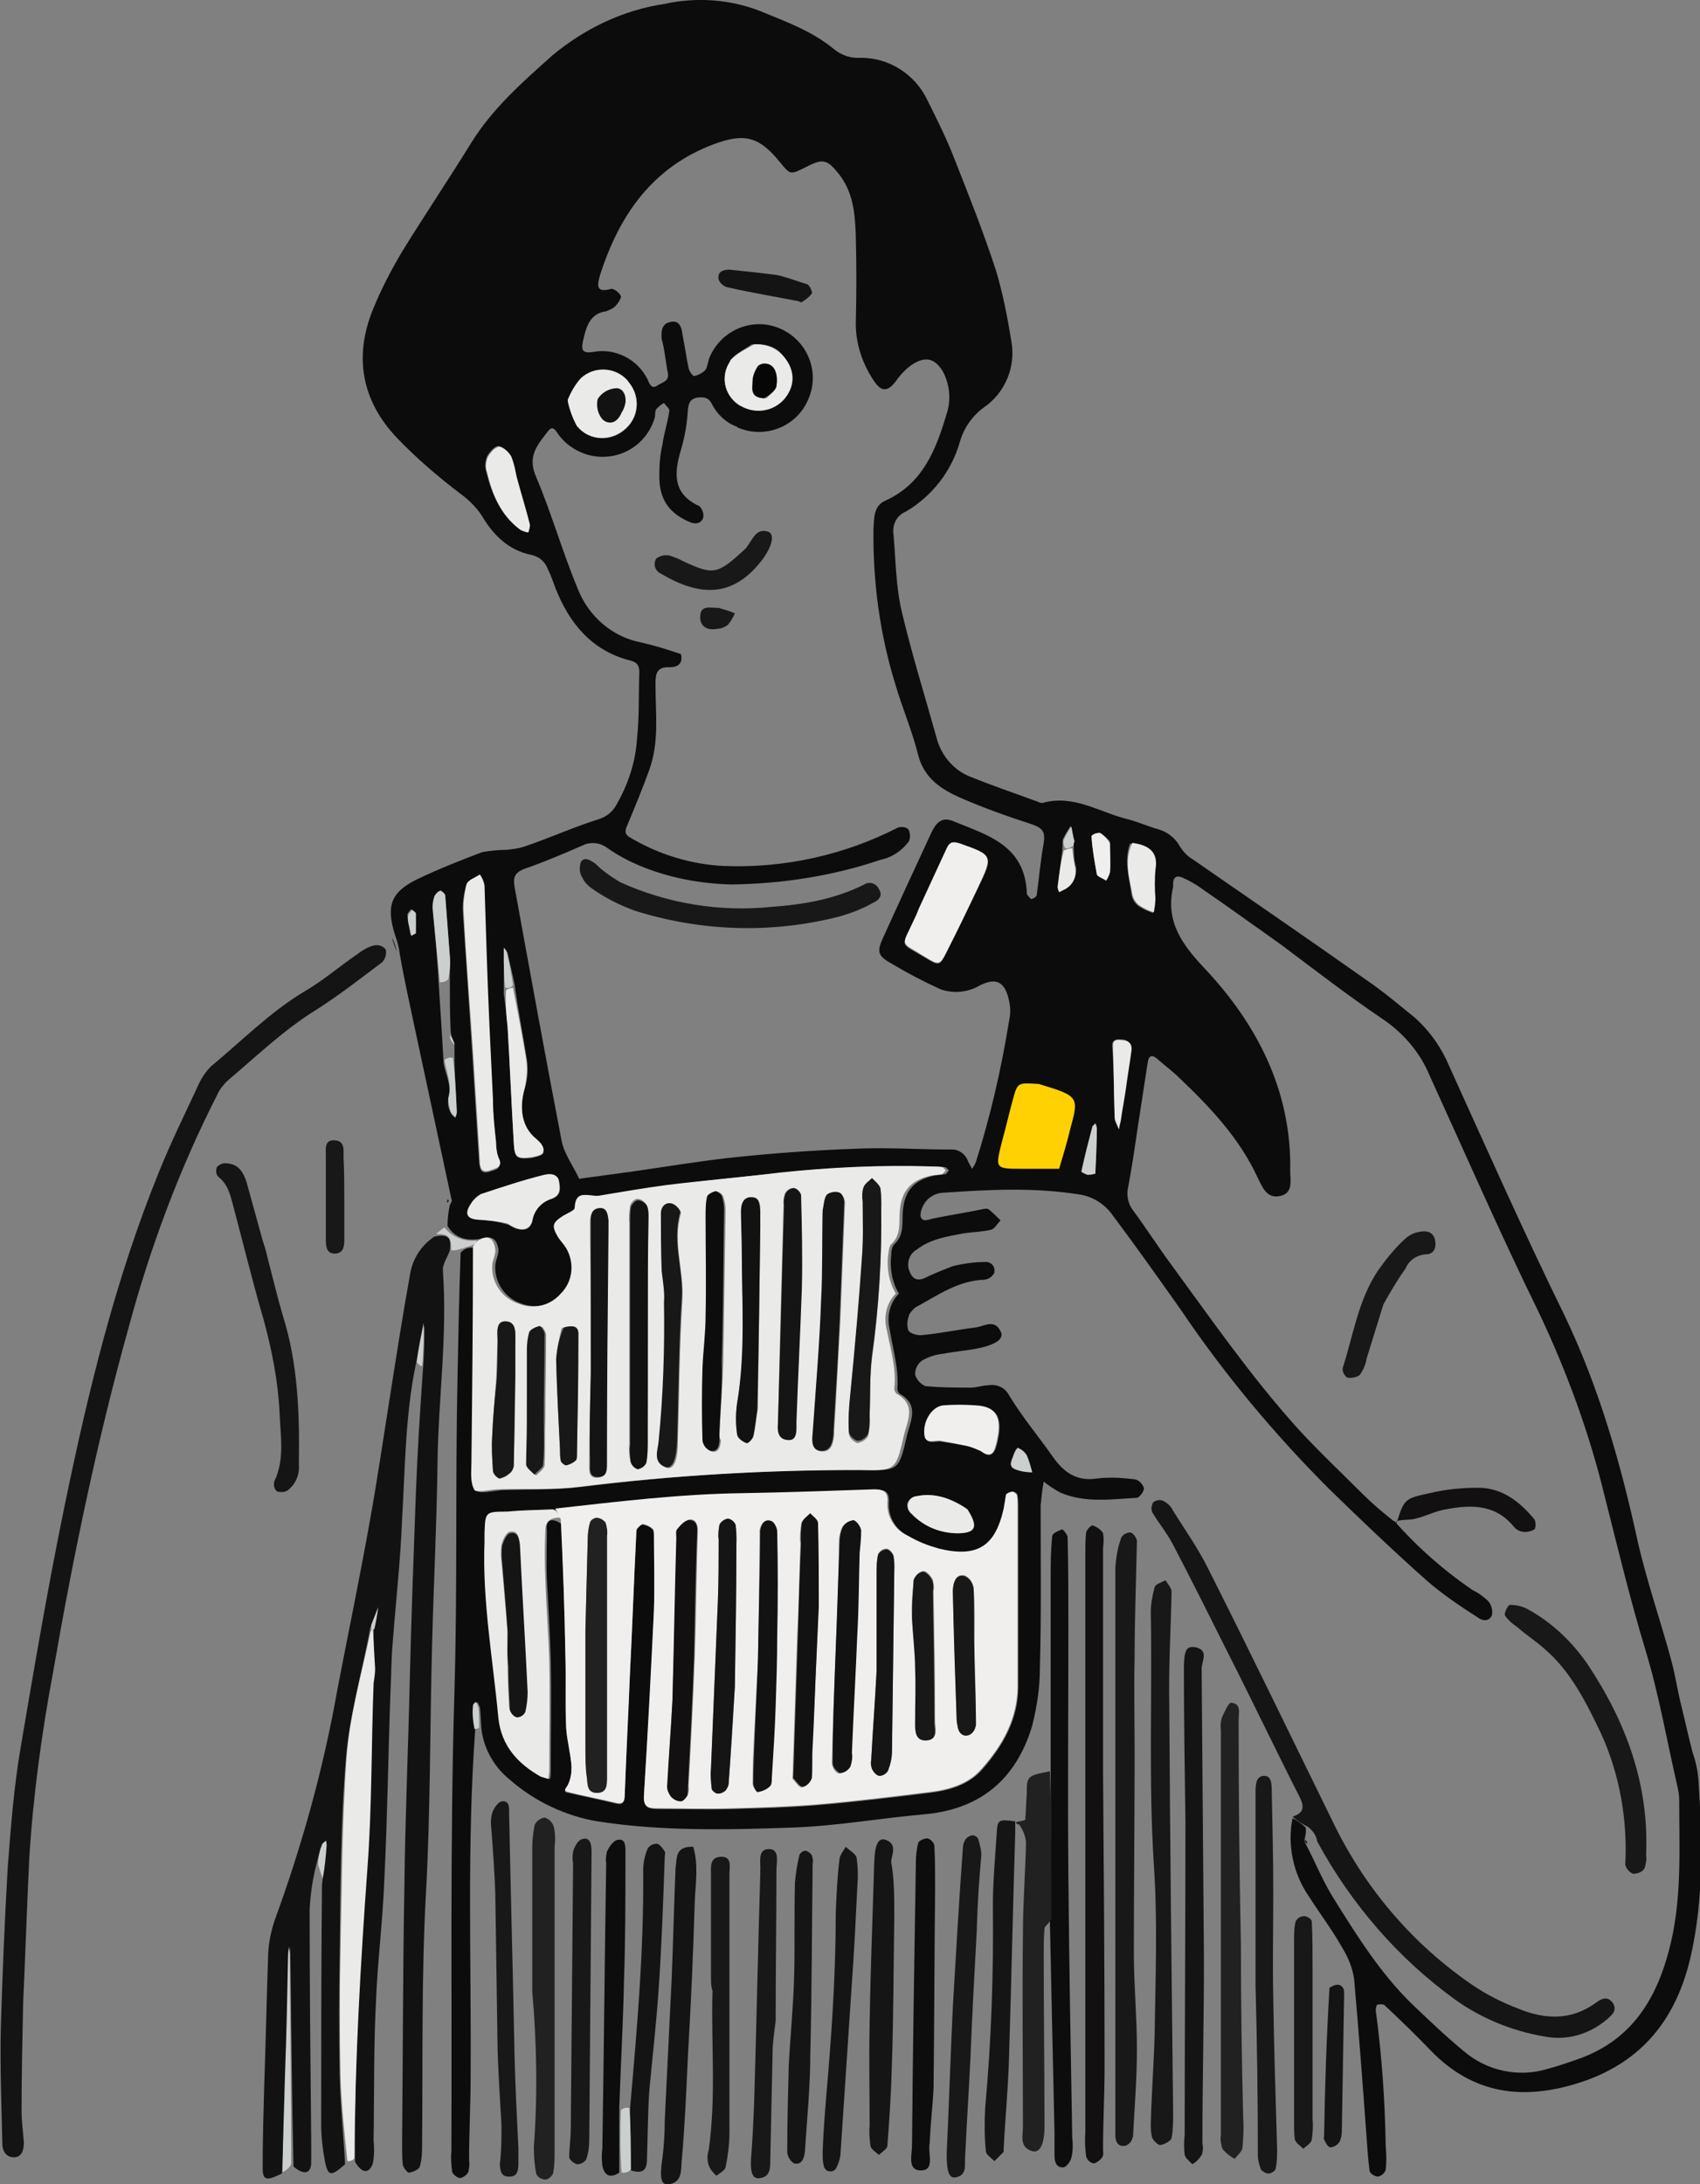 <?xml version="1.0" encoding="utf-8"?>
<!-- Generator: Adobe Illustrator 27.0.0, SVG Export Plug-In . SVG Version: 6.00 Build 0)  -->
<svg version="1.1" id="グループ_35" xmlns="http://www.w3.org/2000/svg" xmlns:xlink="http://www.w3.org/1999/xlink" x="0px"
	 y="0px" viewBox="0 0 220.7 283.5" style="enable-background:new 0 0 220.7 283.5;" xml:space="preserve">
<rect x="0" y="0" width="220.7" height="283.5" fill="#808080" stroke="none"/>
<style type="text/css">
	.st0{fill:#FFD103;}
	.st1{clip-path:url(#SVGID_00000175311594430760524480000014596644878515832747_);}
	.st2{fill:#0D0C0C;}
	.st3{fill:#131212;}
	.st4{fill:#151414;}
	.st5{fill:#161515;}
	.st6{fill:#191818;}
	.st7{fill:#0E0D0D;}
	.st8{fill:#121010;}
	.st9{fill:#212122;}
	.st10{fill:#EAEAE8;}
	.st11{fill:#CBCFCE;}
	.st12{fill:#F0EFEE;}
	.st13{fill:#060606;}
</style>
<path class="st0" d="M135,139.8c-3.4-0.2-3.4-0.2-4.1,2.4c-0.6,2.2-1.1,4.4-1.7,6.5c-1.1,4.3-1.1,4.3,3.3,4.3c1.9,0,3.8,0,5.7,0.1
	c0.6-2,1.2-4,1.7-6C141.2,141.7,141.2,141.7,135,139.8z"/>
<g>
	<defs>
		<rect id="SVGID_1_" y="0" width="220.7" height="283.5"/>
	</defs>
	<clipPath id="SVGID_00000120519035870247484610000018028484703746245284_">
		<use xlink:href="#SVGID_1_"  style="overflow:visible;"/>
	</clipPath>
	<g id="グループ_34" style="clip-path:url(#SVGID_00000120519035870247484610000018028484703746245284_);">
		<path id="パス_549" class="st2" d="M169.5,237.2c0.1,0.5,0,0.9-0.1,1.4c-0.1,0.3,0,0.6,0.2,0.9c1.2,2.3,2.2,4.8,3.6,7
			c3,4.8,6,9.6,10.1,13.6c2.2,2.1,4.4,4.2,6.7,6.1c3,2.6,7.2,3.5,11,2.3c1.5-0.4,2.9-0.9,4.3-1.4c6.4-2.4,9.6-7.4,11.3-13.7
			c1.8-6.5,1.4-13.2,1.4-19.9c0-0.5-0.1-1-0.2-1.5c-1.4-6-2.4-12-4.2-17.9c-2-6.6-3.6-13.3-5.3-20c-2-8.2-4.9-16.1-8.5-23.7
			c-5-10.2-9.5-20.5-14.2-30.8c-1.2-2.9-3.3-5.4-5.9-7.2c-4.6-3.1-9-6.5-13.4-9.8c-3.4-2.4-6.7-4.8-10.2-7.2
			c-0.8-0.6-1.7-1.1-2.6-1.5c-0.7-0.3-1.2-0.1-1.2,0.8c0,0.1,0,0.3,0,0.4c-1,4.4,1,7.3,4,10.5c6.9,7.3,11.4,16,11.2,26.4
			c0,1.2,0.4,2.8-1.2,3.2c-1.8,0.5-2.4-1.1-3-2.3c-2.4-5.2-6.2-9.2-10.2-13c-0.9-0.9-1.9-1.6-2.9-2.5c-0.7-0.6-1.1-0.3-1.2,0.5
			c-0.4,2.6-0.8,5.2-1.2,7.8c-0.4,2.7-0.8,5.5-1.3,8.2c-0.3,1.1-0.1,2.3,0.6,3.2c1.7,2.3,3.3,4.8,5,7.1c5.2,7.1,10.2,14.3,16.1,20.9
			c2.8,3.1,5.8,5.9,8.8,8.9c1.2,1.2,2.4,2.2,3.9,3.4c0.3,0.1,0.1,0,0.1,0c3,3.4,6.4,6.4,10.2,9c0.7,0.3,1.3,0.8,1.9,1.3
			c0.5,0.5,0.7,1.2,0.6,1.9c-0.3,0.8-1.1,0.9-1.9,0.3c-2.2-1.4-4.4-2.9-6.4-4.6c-4.4-3.9-8.7-8-12.9-12.1
			c-7.1-7.1-13.6-14.9-19.2-23.2c-2.9-4.1-5.8-8.2-8.8-12.2c-1.1-1.6-2.8-2.6-4.6-2.8c-5.8-0.9-11.5-0.6-17.3-0.2
			c-0.8,0-1.5,0.3-2.1,0.8c-0.6,0.6-1,1.4-1,2.2c0.2,1,1.2,0.4,1.9,0.3c2-0.4,3.9-0.7,5.9-1.1c0.4-0.1,0.9-0.2,1.1,0
			c0.5,0.4,1,0.9,1.5,1.4c-0.4,0.4-0.8,1.1-1.2,1.2c-1.2,0.3-2.5,0.3-3.7,0.5c-2.1,0.4-4.2,0.7-6,2.1c-0.9,0.5-1.3,1.6-1,2.6
			c0.3,0.9,0.8,1.6,2,1.1c1.2-0.6,2.5-1.1,3.8-1.6c1.3-0.3,2.7-0.5,4-0.5c0.6-0.1,1.2,0.3,1.3,0.9c0,0.2,0,0.4,0,0.5
			c-0.3,0.5-0.7,0.8-1.3,0.9c-3.3,0.1-5.9,1.9-8.6,3.4c-0.5,0.2-0.8,0.6-1.1,1c-0.3,0.7-0.4,1.4-0.2,2.1c0.1,0.4,1,0.7,1.6,0.7
			c2.4-0.2,4.7-0.7,7.1-1c1.1-0.1,2.5-1.2,3.3,0.5c0.5,0.9-0.5,1.7-2.9,2.2c-1.5,0.3-3,0.4-4.5,0.7c-1,0.1-2,0.4-2.8,0.9
			c-0.6,0.4-0.9,1.1-0.9,1.8c0.2,0.7,0.7,1.2,1.3,1.5c2,0.2,4,0.2,6,0.2c0.7,0,1.5-0.3,2.2-0.3c1.1-0.2,2.2,0.3,2.7,1.3
			c1.7,2.8,3.8,5.3,5.7,8c1.4,2,3.1,3.2,5.7,2.8c1.6-0.2,3.3-0.1,4.9,0.1c0.6,0.1,1,0.6,1.2,1.1c0.1,0.4-0.6,1.3-0.9,1.3
			c-3.4,0.2-6.8,0.7-10-0.7c-0.7-0.4-1.5-0.9-2.1-1.4c-0.2,1-0.3,2.1-0.4,3.1c0,7.1,0.1,14.1-0.1,21.2c0,2.5-0.4,5-1,7.4
			c-2.1,7-6.8,10.9-14.2,11.5c-5.6,0.5-11.2,1.5-16.9,1.7c-8.4,0.3-16.9,0.5-25.3-0.8c-4.2-0.7-8.2-2.6-11.4-5.4
			c-2-1.6-3.4-4-3.7-6.6c-0.1-1.3-0.1-2.1-0.2-2.8c-0.1-0.2-0.2-0.5-0.3-0.7c-0.1,0.2-0.4,0.4-0.4,0.5c0,1,0,2,0.1,3
			c-1.1,15-0.5,30-0.6,45c0,3.7-0.2,7.3-0.2,11c0.1,0.5,0,1-0.1,1.5c-0.2,0.4-0.6,0.7-1.1,0.8c-0.4-0.1-0.8-0.4-1-0.8
			c-0.1-0.9-0.2-1.8-0.1-2.6c0.1-19.9-0.2-39.9,0.4-59.8c0.4-13.6,0.1-27.2,0.4-40.9c0.1-5.2,0.2-10.3,0.4-16
			c0.5-0.6,1.2-0.8,1.9-0.6c0,9.5,0,18.7-0.1,27.9c0,1.2-0.1,2.6,0.4,3.6c0.3,0.4,2.1,0,3.2-0.1c3.4-0.1,6.8,0,10.2-0.4
			c12.1-1.5,24.3-2.3,36.5-2.2c4.7,0.1,4.8,0.1,5.8-4.3c0.4-1.9,1.8-4.1-0.9-5.6c-0.2-0.2-0.3-0.4-0.3-0.7c0.2-2.6-0.6-5.1-1-7.7
			c-0.4-1.6,0-3.4,1.2-4.6c-0.9-1.5-1.2-3.3-1-5c0-0.5,0.1-1.1,0.4-1.4c1.3-1.2,1-2.7,1.1-4.2c0.2-2.7,1.4-4.1,4-4.7
			c0.5-0.1,1-0.1,1.5-0.2c0.2,0,0.3-0.3,0.5-0.5c-0.2-0.1-0.3-0.4-0.5-0.4c-0.5-0.1-1-0.1-1.5-0.1c-6.5-0.2-13.1,0.1-19.6,0.8
			c-4.9,0.5-9.7,1-14.6,1.6c-3,0.4-6,0.9-8.9,1.4c-1.2,0.2-3.1-1-3.1,1.6c0,0.4-1,0.7-1.5,1c-1.4,0.9-1.5,1.3-0.7,2.7
			c0.3,0.5,0.8,1,1.1,1.5c1.1,1.9,0.9,4.3-0.7,5.9c-1.4,1.5-3.6,2-5.5,1.3c-2.1-0.7-3.5-2.7-3.4-4.9c0-0.7,0.5-1.5,0.4-2.2
			c-0.2-1.1-0.7-1.9-2.4-1.3c-1.9,0.3-3.3-0.2-4.2-1.7c0-0.9,0.1-1.8,0.3-2.7c0.3-0.5,0.3-0.6,0.2-0.8c-1.6-7.5-3.2-14.9-4.8-22.4
			c-0.6-2.9-1.3-5.9-1.9-9.4c-0.1-0.8-0.3-1.6-0.6-2.4c-1.2-3.8-0.6-5.6,2.9-7.3c2.7-1.3,5.5-2.4,8.4-3.5c1.1-0.2,2.2-0.3,3.2-0.3
			c0.9-0.1,1.7-0.2,2.5-0.5c3.2-1.1,6.3-2.5,9.5-3.5c0.9-0.3,1.7-0.9,2.2-1.8c1.5-2.6,2.5-5.5,2.7-8.6c0.3-2.9,0.2-5.8,0.3-8.7
			c0-0.8-0.3-1.3-1.3-1.5c-4.9-1.3-7.8-4.8-9.6-9.4c-0.3-0.8-0.6-1.7-1-2.5c-0.4-1-1.2-1.6-2.2-1.8c-2.9-0.6-4.9-2.6-6.3-5
			c-0.7-1.1-1.7-2.1-2.8-2.9c-2.9-2.2-5.7-4.6-8.2-7.2c-4.6-4.8-5.7-10.5-3.2-16.7c1.1-2.7,2.4-5.2,3.9-7.7c2.9-4.7,6-9.3,8.9-14
			c2.8-4.5,6.7-7.9,10.5-11.3c4.2-3.5,9.2-5.9,14.6-6.7c4.1-0.9,8.4-0.6,12.3,0.9c3.4,1.4,6.8,2.6,9.7,5c1,0.8,2.2,1.2,3.5,1.1
			c3.6,0,6.9,2.1,8.5,5.3c1.3,2.6,2.6,5.2,3.6,7.8c1.9,4.8,3.8,9.6,5.4,14.5c0.9,3,1.5,6.1,2,9.2c0.6,3.3-0.8,6.7-3.6,8.6
			c-1.5,1.1-2.6,2.7-3.1,4.5c-1.1,3.8-3.6,7-7,9c-1.2,0.5-1.8,1.7-1.6,3c0.3,3.4,0.3,6.8,1.1,10.1c1.3,5.5,3,10.9,4.5,16.3
			c0.6,2.3,2.3,4.3,4.6,5.1c2.7,1.1,5.4,2,8.1,3c0.4,0.1,0.8,0.4,1.1,0.3c4-1.1,7.3,1.2,10.9,2.1c1.2,0.3,2.4,0.8,3.6,1.2
			c1.4,0.3,2.6,1.1,3.3,2.4c0.4,0.6,0.9,1.2,1.6,1.6c7.5,5.2,15.1,10.4,22.6,15.7c2.2,1.5,4.2,3.2,6.3,4.9c2,1.8,3.5,4,4.5,6.4
			c4.9,10.8,9.7,21.6,14.9,32.2c4.5,9.4,7.3,19.2,9.5,29.3c1.2,5.3,3,10.4,4.4,15.6c0.5,1.9,0.8,3.9,1.3,5.9s0.9,3.9,1.4,5.8
			c0.4,1.2,0.7,2.4,0.8,3.7c0.5,7.7,0.7,15.4-1,22.9c-1.8,7.9-6.1,13.6-14.1,16.3c-7.5,2.5-14.1,1.7-19.7-4.1
			c-1.9-2-3.9-3.9-5.9-5.8c-0.2-0.2-0.7-0.2-1-0.1c-0.1,0-0.2,0.5-0.2,0.7c0.8,5.9,1.2,11.7,1.3,17.7c0.1,1,0.1,2,0,3
			c-0.1,0.4-0.5,0.8-1,0.9c-0.4,0-1.1-0.4-1.1-0.8c-0.2-1.5-0.3-3-0.4-4.5c-0.5-6.8-1-13.5-1.6-20.3c-0.2-1.5-0.8-2.9-1.6-4.2
			c-1.3-2.3-2.9-4.4-4.3-6.6c-2-2.9-2.8-6.6-2.1-10.1C168.3,236.2,169,236.7,169.5,237.2 M139.4,109.5c0-0.1,0-0.2,0-0.4
			c-0.1-0.6-0.2-1.2-0.4-1.9c-0.4,0.6-0.7,1.1-1,1.7c-0.1,0.3,0,0.7-0.1,1.6c-0.2,1.5-0.4,3-0.5,4.5c0,0.2,0.1,0.5,0.2,0.7
			c0.2-0.1,0.4-0.2,0.6-0.3c1-0.5,1.6-1.6,1.5-2.8C139.4,111.6,139.4,110.6,139.4,109.5 M59,136.8c0-0.5,0-0.9,0-1.4
			c-0.3-0.6-0.5-1.2-0.5-1.8c-0.1-2-0.1-4-0.1-6.7c0-0.9,0-1.8,0-2.6c-0.2-2.6-0.4-5.2-0.6-7.9c0-0.2-0.5-0.7-0.6-0.6
			c-0.3,0.1-0.6,0.3-0.8,0.7c-0.2,0.6-0.2,1.2-0.2,1.9c0.3,3.1,0.6,6.2,0.8,10c0.2,3,0.4,6.1,0.6,9.7c0.3,1.5,1.1,2.9,0.6,4.5
			c-0.1,0.6,0,1.2,0.3,1.8c0.1,0.3,0.4,0.5,0.6,0.7c0.1-0.2,0.2-0.5,0.2-0.7C59.2,141.9,59,139.6,59,136.8 M65.4,128.9
			c0.2,1.5,0.4,3,0.5,4.5c0.3,5,0.5,10,0.8,15c0.1,1.9,0.4,2.1,2.3,1.9c0.5-0.1,1.4-0.3,1.5-0.6c0.3-0.7-0.2-1.2-0.9-1.8
			c-2.1-1.7-2.1-4.4-1.5-6.5c0.4-1.3,0.5-2.6,0.3-3.9c-0.5-3.1-1.1-6.2-1.6-9.8c-0.3-1.3-0.6-2.7-0.9-4c-0.1-0.2-0.2-0.4-0.4-0.6
			c0,0.2,0,0.5,0,0.7C65.4,125.3,65.4,126.8,65.4,128.9 M72.9,197.8c0.2,5.7,0.4,11.3,0.5,17c0.1,3.2-0.1,6.3,0.1,9.5
			c0.1,1.7,0.6,3.4,0.7,5.1c0,0.8-0.1,1.7-0.5,2.4c-0.2,0.5-0.7,0.8,0.1,0.9c2.1,0.5,4.2,0.9,6.2,1.4c0.9,0.2,1-0.2,1.1-1
			c0.2-5.4,0.4-10.8,0.7-16.2c0.3-5.9,0.5-11.8,0.8-17.7c0-0.3,0-0.6,0.1-0.7c0.2-0.3,0.5-0.7,0.8-0.6c0.5,0.1,0.9,0.3,1.2,0.6
			c0.1,0.1,0.2,0.5,0.2,0.7c0,3.3,0.1,6.6,0,9.8c-0.3,8-0.8,16-1.3,24.1c-0.1,1.5,0.6,1.7,1.8,1.7c3.3,0,6.6,0.1,9.8,0
			c3.6-0.1,7.3-0.2,10.9-0.5c4.9-0.4,9.7-1,14.6-1.6c2.5-0.3,5-1,6.8-3c2.7-3.1,4.7-6.5,4.7-10.8c0-7.8,0-15.6,0-23.3
			c0-0.5,0-1-0.1-1.5c0-0.2-0.3-0.5-0.4-0.4c-0.3,0.1-0.8,0.2-0.9,0.4c-0.2,0.6-0.3,1.2-0.3,1.8c-1,4.9-3.4,6.4-8.4,5.2
			c-1.5-0.4-2.8-1-4.1-1.7c-1.7-0.8-2.7-2.5-2.6-4.3c0.1-1.4-0.4-1.8-1.7-1.7c-5.7,0.2-11.3,0.3-17,0.5c-8.2,0.2-16.3,1.2-25,2.1
			c-1.9,0.1-3.8,0.1-5.6,0.2c-2.9,0.1-2.9,0.1-3,2.8c0,0.4,0,0.8,0,1.1c-0.3,7.7,1,15.3,1.8,22.9c0.4,3.6,2.5,5.9,5.5,7.6
			c0.3,0.1,0.6,0.2,1,0.3c0.1-0.3,0.1-0.7,0.1-1c0-4.8,0.1-9.6,0-14.4c-0.1-3.5-0.3-7-0.5-10.5c-0.1-2.1,0-4.3,0-6.4
			C70.8,197.3,71.6,196.9,72.9,197.8 M88.4,84.9c0.3,1.2-0.4,1.7-1.4,1.7c-1.9-0.1-1.9,1-1.9,2.4c0,3.6,0.5,7.3-0.8,10.9
			c-0.9,2.5-1.9,4.9-2.9,7.3c-0.3,0.7-0.3,1.1,0.4,1.5c3.7,2.2,7.9,3.5,12.2,3.7c7.8,0.3,15.6-1.4,22.6-5c0.4-0.1,0.9-0.1,1.3,0.2
			c0.3,0.5,0.3,1.1,0.1,1.6c-0.9,1.2-2.2,2.1-3.7,2.4c-6.2,2.1-12.7,3.1-19.3,3.2c-4.2-0.1-8.3-0.9-12.1-2.5c-1.4-0.6-2.7-1.3-4-2.2
			c-0.9-0.7-2.1-0.9-3.2-0.4c-2.5,1.1-5.1,2.2-7.7,3.1c-1.2,0.5-1.4,1.1-1.2,2.3c2,11,4,22,6.1,32.9c0.3,1.7,1.5,3.3,2.3,5
			c1.2-0.2,2.4-0.3,3.6-0.5c1-0.1,2-0.3,3-0.4c4.2-0.6,8.4-1.3,12.7-1.8c5.5-0.6,11-1,16.5-1.2c4.1-0.2,8.3,0.1,12.4,0.1
			c1-0.1,2,0.6,2.3,1.6c0.2,0.3,0.3,0.6,0.5,0.9c0.2-0.3,0.4-0.6,0.5-0.9c1.9-6,3.3-12.1,4.3-18.3c0.2-0.9,0.2-1.7,0-2.6
			c-0.5-2.4-1.6-3.1-3.8-2c-1.5,0.9-3.4,1.1-5.1,0.5c-2.2-1-4.3-2.1-6.3-3.3c-1.8-1-2-1.5-1.2-3.3c2.1-4.6,4.2-9.2,6.3-13.7
			c0.7-1.5,1.5-2.1,2.9-1.5c4.4,1.8,9.2,3.1,9.5,9.2c0,0.1,0,0.3,0.1,0.4c0.2,0.2,0.4,0.5,0.5,0.5c0.3-0.1,0.7-0.3,0.7-0.6
			c0.3-2.2,0.5-4.5,0.9-6.7c0.2-1.4-0.1-1.9-1.5-2.4c-3.1-1-6.2-2.1-9.2-3.4c-2.5-1.1-4.8-2.5-5.6-5.6c-0.8-3.2-2.1-6.2-3-9.3
			c-2-6.5-2.9-13.3-2.8-20.1c0.1-1.4,0-2.9,1.5-3.6c4.9-2.2,6.6-6.6,8-11.3c0.6-1.8,0.4-3.8-0.5-5.5c-1-1.6-2.1-2-3.8-1
			c-0.8,0.5-1.5,1.2-2.1,2c-1.1,1.6-2,1.8-3,0.3c-1.5-2.2-2.4-4.8-2.4-7.5c0.1-3.8,0.1-7.6,0-11.4c-0.1-2.8-0.3-5.5-2.1-7.9
			c-1.6-2-2.1-2.2-4.4-1c-2,1-2,1-3.3-0.6c-2.7-3.3-4.5-3.9-8.6-2.4c-8,3-12.3,9.2-14.8,17c-0.3,1.1-0.7,2.4,1.4,1.8
			c0.4-0.1,1.1,0.5,1.3,0.9c0.1,0.2-0.3,0.9-0.6,1.2c-0.3,0.4-0.8,0.6-1.3,0.8c-2.2,0.3-2.6,2.1-3,3.8c-0.2,1-0.3,1.7,1.2,1.5
			c2.9-0.6,5.9,0.9,7.2,3.6c0.2,0.5,0.5,1.3,1.3,0.7c0.6-0.4,1.5-0.5,1.3-1.6c-0.3-1.5-0.4-3-0.8-4.4C85.8,42.8,86,42,87,41.8
			c1.2-0.3,1.5,0.7,1.6,1.6c0.3,1.5,0.5,3,0.8,4.4c0.1,0.4,0.5,1,0.7,1c0.6-0.1,1.1-0.4,1.5-0.8c0.3-0.5,0.3-1.2,0.6-1.8
			c1.6-3.5,5.7-5.1,9.2-3.5c3.5,1.6,5.1,5.7,3.5,9.2c-1.5,3.5-5.6,5.1-9.1,3.6c0,0-0.1,0-0.1-0.1c-1.4-0.5-2.6-1.6-3.3-3
			c-0.4-0.8-1-0.9-1.9-0.8c-0.9,0.2-1.1,0.7-1.2,1.6c-0.1,1.8-0.4,3.5-0.9,5.2c-0.9,3-1.1,5.7,2.4,7.3c0.4,0.4,0.6,1,0.5,1.5
			c-0.3,0.8-1.1,0.9-1.9,0.5c-2.7-1.2-3.9-3.1-3.8-6.2c0-1.3,0.1-2.5,0.4-3.8c0.2-1.5,0.7-2.9,0.9-4.4c0-0.3-0.5-0.7-0.7-1
			c-0.4,0.2-0.7,0.5-1,0.8c-0.2,0.3-0.1,0.7-0.2,1.1c-1.1,3.8-5,5.9-8.8,4.8c-1.6-0.5-3-1.5-3.9-2.9c-0.3-0.4-0.6-0.8-1.1-0.2
			c-1.4,1.8-2.8,3.3-1.6,6c2,4.7,3.4,9.7,5.4,14.5c1.4,3.6,4.5,6.3,8.3,7C85,83.8,86.7,84.3,88.4,84.9 M134.9,140.7
			c-2.8-0.2-2.8-0.2-3.4,2c-0.5,1.8-0.9,3.6-1.4,5.4c-0.9,3.6-1,3.6,2.7,3.6c1.6,0,3.2,0,4.7,0c0.5-1.7,1-3.3,1.4-5
			C140.1,142.3,140.1,142.3,134.9,140.7 M64.4,148.1c-0.2-1.7-0.4-3.5-0.5-5.2c-0.3-6.1-0.6-12.3-0.8-18.4c-0.1-3.1-0.1-6.3-0.3-9.4
			c-0.1-0.5-0.3-1-0.6-1.4c-0.6,0.4-1.5,0.7-1.7,1.2c-0.3,1.2-0.5,2.4-0.4,3.7c0.4,6,0.8,12,1.2,18c0.3,4.8,0.6,9.5,0.9,14.3
			c0.1,0.8,0.2,1.5,1.3,1.2c0.8-0.3,1.8-0.3,1.1-1.7C64.5,149.5,64.4,148.8,64.4,148.1 M119.2,118.2c-0.2,0.5-0.4,0.9-0.6,1.4
			c-1.7,3.5-1.8,2.7,1.5,4.7c1.8,1.1,1.9,1.1,2.8-0.7c1.4-2.8,2.7-5.6,4.1-8.4c2-4.1,1.9-4.1-2.3-5.6c-0.9-0.3-1.4-0.2-1.8,0.6
			C121.7,112.7,120.6,115.2,119.2,118.2 M66.1,159c1.2,0.8,2.6,1,3-0.5c0.2-1.4,1.2-2.5,2.5-2.9c1.2-0.4,1.2-1.2,1-2.1
			c-0.2-1.2-1.2-1.2-2-1c-2.8,0.7-5.5,1.6-8.2,2.5c-0.5,0.3-1,0.7-1.3,1.3c-0.8,1.2-0.5,1.8,0.9,2C63.4,158.3,64.8,158.6,66.1,159
			 M73.7,52.2c0.3,1.1,0.7,2.1,1.2,3.1c1.6,1.9,4.3,2.1,6.2,0.5c1.9-1.6,2.1-4.3,0.5-6.2s-4.3-2.1-6.2-0.5c0,0,0,0,0,0
			C74.6,50,74,51,73.7,52.2 M97.6,44.7c-1,0.7-2.2,1.2-2.8,2.2c-1.3,1.8-0.8,4.3,1,5.6c0.1,0.1,0.2,0.2,0.4,0.2
			c1.9,1.1,4.3,0.6,5.7-1c1.5-1.8,1.3-3.9-0.4-5.7C100.7,45,99.5,44.6,97.6,44.7 M126,187.8c0.5,0.1,0.9,0.4,1.4,0.6
			c0.9,0.7,1.5,0.6,1.9-0.5c0.2-0.6,0.3-1.2,0.4-1.8c0.3-2.4-0.5-3.5-3-3.6c-1.4-0.1-2.7,0-4.1,0c-1.4,0.1-2.7,1.8-2.5,3.8
			c0.1,1.3,1.3,0.7,2.1,0.8C123.2,187.3,124.3,187.4,126,187.8 M67,61.7c-0.1-0.9-0.3-1.7-0.7-2.5c-0.3-0.6-1.1-1.3-1.6-1.3
			c-0.5,0-1.2,0.8-1.5,1.4c-0.2,0.6-0.3,1.2-0.1,1.8c0.7,2.9,1.8,5.7,4.4,7.6c0.3,0.2,0.7,0.3,1,0.3c0.1-0.3,0.2-0.7,0.2-1
			C68.2,66.2,67.7,64.2,67,61.7 M125.3,195.7c-1.9-1.3-4.2-1.9-6.4-1.5c-0.5,0.1-0.9,0.4-1.1,0.9c-0.1,0.5,0.1,1,0.4,1.3
			c1.7,1.7,4,2.7,6.4,2.6C126.6,198.9,126.9,198.1,125.3,195.7 M146.7,109.5c-0.8,2.2-0.1,4.4,0.2,6.6c0.1,0.6,0.4,1.1,0.9,1.5
			c0.6,0.4,1.3,0.7,1.9,0.9c0.1-0.6,0.2-1.2,0.2-1.8c-0.1-1.2-0.1-2.5,0-3.7C150.4,110.8,149.3,109.8,146.7,109.5 M144.7,144.9
			c0,0.1,0,0.3,0,0.4c0.1,0.4,0.3,0.8,0.5,1.2c0.1-0.4,0.2-0.7,0.2-1.1c0.2-1.5,0.5-2.9,0.7-4.4c0.3-1.6,0.5-3.2,0.7-4.8
			c0.1-1-0.6-1.3-1.4-1.3c-0.6,0-1.1,0.1-1,1C144.6,138.7,144.6,141.5,144.7,144.9 M144.1,109.2c-0.4-0.4-0.8-0.8-1.3-1.1
			c-0.4,0-0.8,0.1-1.1,0.4c0.1,1.7,0.4,3.4,0.7,5c0.1,0.3,0.8,0.5,1.2,0.8c0.2-0.3,0.4-0.7,0.5-1.1
			C144.2,112.1,144.1,111,144.1,109.2 M141.6,152.5c0.2-0.1,0.6-0.2,0.6-0.2c0.1-2,0.1-3.9,0.2-5.9c0-0.2-0.1-0.4-0.2-0.6
			c-0.1,0.2-0.4,0.3-0.4,0.5c-0.5,1.9-0.9,3.8-1.4,5.7C140.4,152.1,140.7,152.3,141.6,152.5 M131.9,188.1c-0.1,0.2-0.2,0.5-0.3,0.7
			c-0.2,0.7-0.8,1.5,0.2,1.9c0.7,0.2,1.4,0.3,2.2,0.4c-0.2-0.7-0.4-1.5-0.7-2.2C133,188.4,132.4,188.1,131.9,188.1 M53.1,120.3
			c0.1,0.3,0.1,0.7,0.2,1c0.2-0.1,0.6-0.2,0.6-0.3c0.1-0.8,0.1-1.7,0-2.5c0-0.2-0.3-0.3-0.5-0.5c-0.2,0.2-0.5,0.5-0.5,0.7
			C52.9,119.3,53,119.8,53.1,120.3"/>
		<path id="パス_550" class="st3" d="M41.1,241.9c-0.5,1.9-0.8,3.9-0.9,5.9c0,10,0.1,20,0.2,30c0,1,0,2,0,3
			c-0.1,1.5-1.1,1.4-2.3,0.4c-0.2-9.5-0.3-18.5-0.4-27.4c0-0.4,0-0.8-0.1-1.1c0,0.4-0.1,0.8-0.1,1.1c-0.1,5.2-0.3,10.3-0.4,15.5
			c-0.1,4.3-0.3,8.5-0.5,12.8c-2,1-2.5,0.9-2.5-0.7c0-3.5,0.1-7.1,0.2-10.6c0.2-5.5,0.3-11.1,0.5-16.6c0-1.6,0.3-3.2,0.8-4.8
			c3.6-9.8,6.4-19.9,8.2-30.1c1.4-7.3,2.9-14.5,4.2-21.8c1-5.5,1.8-11.1,2.7-16.7c0.8-5.1,1.6-10.2,2.5-15.2
			c0.3-2.1,1.4-3.9,3.2-5.1c2.3-0.5,2.1,0.7,2,1.8c-0.3,0.9-1,1.8-0.9,2.7c0.6,8.3-0.6,16.6-0.7,24.9c-0.1,7.8-0.5,15.6-0.7,23.4
			c-0.3,10.8-0.2,21.6-0.8,32.4c-0.6,10.8-0.4,21.6-0.5,32.5c0,1,0,2-0.3,3c-0.1,0.4-0.9,0.7-1.4,0.8c-0.2,0-0.7-0.6-0.8-1
			c-0.1-0.9-0.1-1.8-0.1-2.6c0.1-11.2,0.1-22.4,0.3-33.6c0.1-8.9,0.5-17.9,0.7-26.8c0.2-8.2,0.5-16.3,0.8-24.5
			c0.2-5,0.5-10,0.9-15.6c0.2-2.4,0.2-4.1,0.2-5.9c-0.4,1.7-0.7,3.4-1.1,5c-1.4,6.7-1.4,13.5-1.8,20.2c-0.2,5.3-0.8,10.5-1.2,15.8
			c-0.2,2.1-0.2,4.3-0.3,6.4c-0.3,8.2-0.4,16.4-0.8,24.5c-0.2,5.4-0.9,10.8-1.1,16.1c-0.3,5.9-0.2,11.8-0.3,17.8c0.1,1,0.1,2-0.1,3
			c-0.4,1.2-1.3,1.5-2.3-0.2c-0.1-13,0.6-25.4,1.5-37.7c0.6-8,0.6-16,0.8-24c0-0.6,0.2-1.2,0.2-1.9c-0.1-1.8-0.1-3.6-0.1-5.3
			c0.3-0.9,0.4-1.9,0.5-2.8c-0.3,0.8-0.6,1.5-0.9,2.3c-0.1,0.2-0.1,0.5-0.2,1c-1.1,5.6-2.6,10.9-3,16.2c-0.7,8.4-0.7,16.8-0.8,25.3
			c-0.1,5.3-0.1,10.6,0,15.9c0.1,3.8,0.5,7.5,0.7,11.3c-1.8,1.6-2.2,1.6-2.6-0.3c-0.3-1.6-0.5-3.2-0.5-4.8c0-10.2,0-20.3,0.1-31.1
			c0.2-1.9,0.4-3.2,0.4-4.6c0-0.2-0.1-0.4-0.1-0.7c-0.2,0.2-0.4,0.3-0.5,0.5C41.5,240.3,41.3,241.1,41.1,241.9"/>
		<path id="パス_551" class="st4" d="M3,260.1c-0.1,4.9-0.2,9.4-0.2,13.9c0,1.4,0.2,2.7,0.3,4.1c0,1-0.3,1.9-1.3,1.9
			s-1.5-0.8-1.5-1.8c-0.1-4.9-0.3-9.8-0.2-14.7c0.2-7,0.5-14.1,0.9-21.1c0.4-5.2,0.8-10.5,1.7-15.7c1.8-10.6,3.6-21.2,5.8-31.8
			c3-14.5,6.5-28.9,12.1-42.7c1.6-4,3.5-7.8,5.3-11.7c0.4-0.8,0.9-1.5,1.5-2.1c4-3.3,7.6-7,12.1-9.7c2.4-1.4,4.5-3.2,6.8-4.8
			c0.7-0.5,1.4-1,2.3-1.2c0.6-0.1,1.2,0.1,1.5,0.6c0.1,0.6-0.1,1.2-0.5,1.6c-2.8,2.1-5.6,4.3-8.6,6.2c-4.2,2.6-7.7,6-11.5,9.2
			c-0.5,0.5-1,1.1-1.3,1.8c-4.9,9.6-8.7,19.8-11.5,30.2C12.6,187,9.5,202,6.9,217c-1.5,8-2.6,16.1-3.1,24.2
			C3.5,247.4,3.3,253.5,3,260.1"/>
		<path id="パス_552" class="st5" d="M169.8,237.1c-0.7-0.3-1.4-0.8-2-1.3c1.1-0.4,1.7-0.9,1-2.4c-3.2-6.3-6.2-12.6-9.4-18.9
			c-2.3-4.6-4.6-9.2-7-13.8c-0.8-1.6-1.9-2.9-2.8-4.4c-0.2-0.4-0.1-0.9,0.1-1.3c0.4-0.3,0.9-0.4,1.3-0.2c0.6,0.3,1,0.7,1.3,1.3
			c1.5,2.4,3.2,4.8,4.5,7.4c5.6,11.1,11,22.3,16.5,33.5c4.1,8.3,10.2,15.4,17.8,20.6c1.9,1.3,3.9,2.3,6,3.1c3.4,1.4,6.8,1.6,10-0.7
			c0.8-0.6,1.6-1,2.3,0c0.6,1-0.2,1.6-0.9,2.2c-2.3,1.9-5.2,2.7-8.1,2.1c-4.1-0.7-8-2.3-11.4-4.7c-7.5-5.4-13.6-12.5-18-20.6
			C170.9,238.2,170.4,237.6,169.8,237.1"/>
		<path id="パス_553" class="st6" d="M147.3,227.4c0,8.9-0.1,17.5-0.1,26.1c0,4.1,0.4,8.3,0.4,12.4c0,3.8-0.3,7.5-0.5,11.3
			c-0.1,0.6-0.4,1.1-1,1.3c-0.9,0.2-1.3-0.5-1.3-1.3c0-0.6,0-1.3,0-1.9c0-24,0-47.9,0-71.8c0.1-1.4,0.3-2.7,0.8-4
			c0.3-0.4,0.7-0.6,1.2-0.6c0.4,0.2,0.7,0.6,0.8,1.1c-0.1,5-0.3,10-0.3,15.1C147.2,219,147.3,223,147.3,227.4"/>
		<path id="パス_554" class="st6" d="M152.3,274.2c0,1.1,0,2.2-0.2,3.3c-0.1,0.4-0.9,0.8-1.4,0.9c-0.3,0.1-0.9-0.5-1.1-0.9
			c-0.2-0.6-0.2-1.2-0.2-1.9c0.1-3.9,0.4-7.8,0.5-11.6c0.1-7.3,0.4-14.6-0.1-21.9c-0.7-11-0.2-21.9-0.4-32.8c0-1.1,0.2-2.2,0.5-3.3
			c0.1-0.4,0.9-0.6,1.4-0.9c0.3,0.5,0.8,1,0.8,1.5c-0.1,4.9-0.4,9.8-0.3,14.7C151.9,238.8,152.1,256.3,152.3,274.2"/>
		<path id="パス_555" class="st7" d="M136.4,229.7c0-8.2,0-16.4,0-24.6c0-1.9,0-3.8,0.2-5.7c0-0.4,0.8-0.7,1.3-0.9
			c0.1,0,0.7,0.7,0.7,1c0.1,3.9,0.1,7.8,0.1,11.7c0,10.7-0.1,21.5,0,32.2c0.1,11.3,0.3,22.7,0.5,34c0.1,0.9,0.1,1.8-0.1,2.6
			c-0.1,0.5-0.6,1.2-1,1.3c-0.9,0.1-1.2-0.6-1.2-1.5c0-1,0-2,0-3c-0.2-8.9-0.4-17.9-0.6-27.5C136.5,242.3,136.4,236,136.4,229.7"/>
		<path id="パス_556" class="st8" d="M143.2,229.7c0.1,13.1,0.2,25.9,0.2,38.6c0,3.5-0.2,7.1-0.2,10.6c0,0.4,0.1,0.8-0.1,1.1
			c-0.3,0.4-0.7,0.7-1.1,0.8c-0.5-0.1-0.8-0.4-1-0.9c-0.1-1-0.2-2-0.1-3c0-11.9,0-23.7,0-35.6c0-13.1,0-26.3,0-39.4c0-1,0-2,0.1-3
			c0.1-0.4,0.7-1,0.9-0.9c0.5,0.2,1,0.5,1.3,1c0.1,0.6,0.1,1.2,0,1.9C143.2,210.4,143.2,219.9,143.2,229.7"/>
		<path id="パス_557" class="st9" d="M161.4,275c0.1,1.3,0,2.5-0.1,3.8c-0.1,0.5-0.7,1-1,1.4c-0.6-0.3-1.2-0.8-1.6-1.3
			c-0.2-0.6-0.3-1.2-0.2-1.8c0-17.5,0-35.1,0-52.6c-0.1-0.5,0-1,0.1-1.5c0.3-0.7,0.9-2,1.2-2c1.4,0.1,1,1.3,1,2.3
			c0,9.7,0.1,19.4,0.3,29.1C161.1,259.8,161.2,267.2,161.4,275"/>
		<path id="パス_558" class="st10" d="M45.1,280.5c-0.4-3.8-0.8-7.5-0.9-11.3c-0.1-5.3-0.1-10.6,0-15.9c0.2-8.4,0.2-16.9,0.8-25.3
			c0.4-5.3,1.9-10.6,3.1-16.2c0.1-0.1,0.2-0.3,0.3-0.4c0.1,1.7,0.2,3.5,0.3,5.2c0,0.6-0.1,1.2-0.2,1.9c-0.3,8-0.2,16-0.8,24
			c-0.9,12.4-1.6,24.7-1.7,37.5c0,0.2-0.2,0.4-0.4,0.4C45.6,280.5,45.3,280.5,45.1,280.5"/>
		<path id="パス_559" class="st9" d="M136.3,229.9c0.2,6,0.2,12.4,0.2,19.1c-0.3,0.7-0.9,1-0.9,1.3c-0.1,1.1-0.1,2.3-0.1,3.4
			c0,7.4,0.1,14.9,0.1,22.3c0,2.3-0.6,3.5-1.6,3.2c-1.7-0.5-1.2-2-1.2-3.2c0-8.3-0.1-16.7,0-25c0-3.9,0.3-7.8,0.4-11.7
			c0-0.9-0.4-1.8-0.9-2.5c-0.4,0-0.4-0.3-0.4-0.3c0.4-0.1,1.1-0.2,1.2-0.3c0.1-1.1,0.1-2.2,0.2-3.3
			C133.3,230.5,133.3,230.5,136.3,229.9"/>
		<path id="パス_560" class="st4" d="M153.9,236.6c-0.1-6.9-0.2-13.5-0.2-20c0-2.4,0.3-3,1.5-2.8c1.8,0.4,0.8,1.8,0.8,2.8
			c0.1,12.6,0.2,25.2,0.3,37.8c0,7.9-0.2,15.9-0.2,23.8c0.1,0.5,0.1,1-0.1,1.5c-0.3,0.5-0.7,0.9-1.2,1.2c-0.4-0.4-0.9-0.8-1-1.2
			c-0.1-0.9-0.1-1.8,0-2.6C153.8,263.7,153.9,250.4,153.9,236.6"/>
		<path id="パス_561" class="st6" d="M65.1,275.8c-0.2-3.5-0.4-6.6-0.5-9.7c-0.1-6.8-0.2-13.6-0.3-20.4c-0.1-2.7-0.3-5.5-0.5-8.2
			c-0.1-0.7-0.1-1.5,0.1-2.2c0.2-0.6,0.8-1.5,1.3-1.5c1-0.1,0.9,0.9,0.9,1.7c0.2,10.4,0.5,20.8,0.7,31.3c0.1,4,0.3,8,0.5,12
			c0,0.6,0,1.3,0,1.9c0,1-0.1,1.9-1.3,1.8c-1,0-1.1-0.9-1.1-1.7C65.1,279.2,65.1,277.7,65.1,275.8"/>
		<path id="パス_562" class="st6" d="M163,257.7v-25c0-0.9,0-2.1,1-2.2c1.1-0.1,1.1,1.1,1.1,2c0.1,4.4,0.2,8.8,0.2,13.2
			c0,4.5-0.1,9.1,0,13.6c0.1,6.5,0.3,13.1,0.5,19.6c0,0.9,0,1.7-0.2,2.6c0,0.2-0.5,0.6-0.9,0.6c-0.4,0-0.7-0.2-1-0.5
			c-0.2-0.6-0.4-1.2-0.4-1.8C163.3,272.7,163.2,265.4,163,257.7"/>
		<path id="パス_563" class="st9" d="M69.1,258.5c0-6.4,0-12.5,0-18.6c0-1,0.1-2,0.3-3c0.2-0.5,0.7-0.9,1.3-1
			c0.6,0.2,1,0.6,1.2,1.2c0.2,0.9,0.2,1.8,0.1,2.6c0,13.1,0,26.2,0,39.4c0,1,0,2-0.2,3c-0.2,0.4-0.6,0.8-1.1,0.8
			c-0.5-0.1-0.9-0.3-1.1-0.8c-0.2-1.1-0.3-2.2-0.3-3.4C69.8,272.1,69.7,265.3,69.1,258.5"/>
		<path id="パス_564" class="st5" d="M131.8,236.4c0,0.2,0,0.4,0,0.6c0,0.4,0,0.6,0,0.9c-0.3,9.7-0.5,19.3-0.8,29
			c-0.1,4-0.5,8-0.7,12c0,0.1,0,0.3,0,0.4c-0.4,0.4-0.8,0.8-1.2,1.2c-0.4-0.4-1-0.8-1.1-1.2c-0.2-1.9-0.2-3.8-0.1-5.7
			c0.8-8.8,1.1-17.5,1-26.3c0-3.1,0.3-6.3,0.5-9.4C129.5,236.2,129.6,236.1,131.8,236.4"/>
		<path id="パス_565" class="st5" d="M34.7,163.1c0.7,2.7,1.3,5.2,2,7.6c2,6.3,2.2,12.8,2.1,19.4c0.1,1.3-0.4,2.5-1.4,3.3
			c-0.4,0.3-0.9,0.3-1.4,0.2c-0.4-0.3-0.5-0.8-0.4-1.3c1.4-2.9,0.8-5.9,0.7-8.9c-0.2-4.1-1-8.2-2.1-12.2c-1.4-4.8-2.6-9.7-3.9-14.6
			c-0.4-1.5-0.7-2.9-2-3.9c-0.3-0.4-0.3-0.9-0.1-1.3c0.4-0.3,0.8-0.5,1.3-0.4c1.5,0.1,2.1,1.2,2.5,2.4c0.7,2.5,1.4,5.1,2.1,7.6
			C34.3,161.6,34.5,162.2,34.7,163.1"/>
		<path id="パス_566" class="st6" d="M126.8,250.7c-0.3,5.6-0.6,10.9-0.8,16.1c-0.2,4.4-0.5,8.7-0.7,13.1
			c-0.1,1.1,0.3,2.4-1.2,2.7c-0.9,0.2-1.2-0.8-1.2-3c0.3-6.4,0.5-12.8,0.8-19.1c0.4-6.9,0.8-13.7,1.3-20.6c0-0.4,0.1-0.7,0.3-1.1
			c0.2-0.3,0.5-0.5,0.9-0.6c0.3,0,0.7,0.2,0.8,0.5c0.2,0.7,0.4,1.4,0.4,2.1C127.1,244.1,126.9,247.2,126.8,250.7"/>
		<path id="パス_567" class="st4" d="M90,239.7c0.7,2.4,0.3,4.7,0.2,7c-0.2,6.8-0.5,13.5-0.9,20.3c-0.2,4.5-0.4,9-0.8,13.5
			c-0.1,1.1,0.1,2.7-1.6,3c-1.1,0.2-1.3-0.8-0.9-3.4c0.2-1.6,0.3-3.2,0.3-4.9c0.3-6.1,0.6-12.3,0.9-18.4c0.2-4.8,0.3-9.5,0.5-14.3
			C87.9,241.2,87.6,239.6,90,239.7"/>
		<path id="パス_568" class="st6" d="M76.8,240.3c-0.1,12.7-0.2,25-0.3,37.4c0,0.9-0.1,1.7-0.4,2.6c-0.3,0.4-0.7,0.6-1.2,0.6
			c-0.4-0.1-1-0.6-1-0.9c0-1.2,0.2-2.5,0.2-3.7c0.1-11.5,0.2-23,0.3-34.4c-0.1-0.6-0.1-1.3,0.1-1.9c0.2-0.5,0.6-1.2,1.1-1.3
			C76.5,238.4,76.8,239.2,76.8,240.3"/>
		<path id="パス_569" class="st4" d="M81.8,273.6c0.9-10.2,1.8-20.5,1.7-30.8c0-1,0.2-2,0.6-2.9c0.3-0.4,0.7-0.6,1.2-0.6
			c0.4,0.1,0.7,0.6,1,1c0.1,0.2,0,0.5,0,0.7c-0.2,5.8-0.4,11.6-0.8,17.3c-0.3,4.4-0.8,8.7-1.2,13c-0.2,2.9-0.2,5.8-0.3,8.7
			c0,1.3-0.2,2.3-2.1,1.7C81.8,278.7,81.8,276.2,81.8,273.6"/>
		<path id="パス_570" class="st5" d="M107.5,269.3c0.6-7.2,1-14.1,1-21c0.1-2.4,0.2-4.8,0.5-7.1c0.1-0.5,0.5-1,0.8-1.5
			c0.5,0.5,1.3,0.9,1.4,1.4c0.2,1.3,0.2,2.5,0.1,3.8c-0.2,4.1-0.4,8.3-0.7,12.4c-0.5,7.5-1,15-1.5,22.5c-0.1,0.6-0.3,1.2-0.6,1.7
			c-0.3,0.4-0.8,0.4-1.2,0.2c-0.1-0.1-0.2-0.2-0.3-0.4c-0.2-0.6-0.2-1.2-0.2-1.9C106.9,276.1,107.2,272.9,107.5,269.3"/>
		<path id="パス_571" class="st6" d="M92.3,256.2c0-4.5,0-8.7,0-12.8c0-1-0.2-2.3,1.2-2.4c1.6-0.1,1.2,1.3,1.2,2.2
			c0,11.2,0,22.4,0,33.6c0,1.5-0.2,3-0.5,4.5c-0.1,0.4-0.8,0.8-1.2,1.1c-0.4-0.4-0.8-0.8-1-1.4c-0.2-0.6-0.2-1.3,0-1.9
			c1-6.9,0.3-13.8,0.5-20.7C92.3,257.8,92.3,257.2,92.3,256.2"/>
		<path id="パス_572" class="st6" d="M207.9,225.1c-2-4.2-4-8.2-7.4-11.1c-1.1-1-2.4-1.8-3.5-2.8c-0.6-0.4-1.2-0.9-1.6-1.5
			c-0.2-0.3,0.4-1.4,0.6-1.4c0.9,0,1.7,0.2,2.4,0.6c3.1,1.7,5.7,4.2,7.7,7.1c5,7.5,8,15.6,7.6,24.7c0.1,0.6,0,1.2-0.2,1.8
			c-0.3,0.5-0.9,0.7-1.5,0.7c-0.5-0.2-0.9-0.7-1-1.2C211.3,236.3,210.3,230.4,207.9,225.1"/>
		<path id="パス_573" class="st5" d="M104.5,279.2c-0.1,1.1-0.5,1.8-1.4,1.6c-0.5-0.3-0.8-0.8-0.9-1.4c0-3.8,0.1-7.6,0.2-11.3
			c0.2-3.9,0.6-7.8,0.7-11.6c0.1-4,0-8.1,0.1-12.1c0.1-1.2,0.3-2.5,0.6-3.7c0.2-0.3,0.5-0.5,0.8-0.5c0.3,0.1,0.6,0.3,0.8,0.6
			c0.1,0.4,0.2,0.7,0.1,1.1c-0.1,8.2-0.1,16.4-0.3,24.6C105.2,270.6,104.8,274.7,104.5,279.2"/>
		<path id="パス_574" class="st6" d="M100.7,262.3c-0.2,1.6-0.4,2.9-0.4,4.1c-0.1,4.7-0.2,9.3-0.3,14c0,1,0,2.1-1.3,2.3
			c-1,0.2-1.3-0.7-1.2-2.5c0.2-2.4,0.3-4.8,0.4-7.1c0.3-9.9,0.5-19.9,0.8-29.8c0-0.1,0-0.3,0-0.4c0.1-1.1-0.4-2.8,1-2.9
			c1.6-0.1,1.1,1.7,1.1,2.7C100.8,249.1,100.7,255.5,100.7,262.3"/>
		<path id="パス_575" class="st5" d="M116.1,248.8c-0.1,6.5-0.1,12.7-0.3,18.8c-0.1,3.6-0.3,7.3-0.6,10.9c0,0.4-0.7,0.8-1.1,1.2
			c-0.4-0.4-1-0.7-1.1-1.2c-0.1-0.9-0.2-1.8-0.1-2.6c0-4.4-0.1-8.8,0-13.2c0.1-7,0.4-14.1,0.6-21.1c0.1-2.4,0.6-3.1,1.5-2.8
			c1.6,0.6,0.7,2,0.7,2.9C116.1,243.9,116.1,246.2,116.1,248.8"/>
		<path id="パス_576" class="st7" d="M120.7,278.1c-0.3,1.5,0.8,3.7-1.3,3.6c-1.6-0.1-1-2.1-1-3.2c0.1-12.2,0.3-24.4,0.5-36.7
			c0-0.9,0.1-1.8,0.3-2.6c0.1-0.3,0.8-0.6,1.2-0.6c0.4,0.1,0.8,0.5,0.9,0.9c0.1,1.9,0.1,3.8,0.1,5.7c-0.1,8.6-0.1,17.2-0.2,25.7
			C121.1,273.3,120.8,275.5,120.7,278.1"/>
		<path id="パス_577" class="st7" d="M80.4,282c-1.1,0.7-1.9,0.5-2.2-0.9c-0.1-0.8-0.1-1.5,0-2.3c0.2-12.3,0.3-24.7,0.5-37
			c-0.1-0.5,0-1,0.1-1.5c0.3-0.6,0.8-1.4,1.4-1.5c1-0.2,1,0.8,1,1.6c0,5.7,0,11.3-0.2,17c-0.1,5.1-0.4,10.3-0.6,16.1
			C80.4,276.8,80.4,279.4,80.4,282"/>
		<path id="パス_578" class="st6" d="M170.4,255.5c0,6.8,0,13.2,0,19.6c0.1,0.9,0,1.8-0.1,2.6c-0.1,0.5-0.7,0.8-1.1,1.2
			c-0.4-0.4-0.9-0.7-1.1-1.2c-0.1-0.7-0.1-1.5-0.1-2.3c0-7.8,0-15.6,0-23.4c0-0.9,0-1.8,0.2-2.6c0.2-0.4,0.6-0.7,1.1-0.7
			c0.4,0,1,0.4,1,0.7C170.4,251.3,170.4,253.2,170.4,255.5"/>
		<path id="パス_579" class="st6" d="M179.6,169.3c-0.8,2.6-1.5,4.8-2.2,7.1c-0.1,0.7-0.4,1.4-0.9,2.1c-0.5,0.3-1.1,0.4-1.6,0.3
			c-0.4-0.3-0.6-0.7-0.6-1.2c1.4-4.3,2-8.8,4.6-12.7c1-1.4,2.1-2.8,3.4-4c0.5-0.5,1.2-0.9,1.9-1c0.9-0.2,1.8-0.1,2.1,1
			c0.2,1-0.1,1.9-1.2,1.9c-1.2,0.1-2.2,0.8-2.6,1.8C181.5,166,180.6,167.5,179.6,169.3"/>
		<path id="パス_580" class="st8" d="M181.4,197.4c-0.3,0.2-0.1,0.3-0.1,0.3c1-3.1,1-3.2,4.3-3.9c2.1-0.5,4.2-0.7,6.3-0.7
			c3.1,0,5.4,1.8,7.3,4.1c0.2,0.3,0.2,1.2,0,1.3c-0.5,0.3-1.1,0.4-1.6,0.3c-0.5-0.1-0.9-0.4-1.2-0.8c-2.4-2.8-5.5-2.7-8.7-2.1
			c-1.3,0.2-2.6,0.9-3.9,1.2C183.1,197.3,182.3,197.2,181.4,197.4"/>
		<path id="パス_581" class="st4" d="M172.6,258c0.8-0.5,1.4-0.6,1.8,0.1c0.1,0.2,0.1,0.5,0.1,0.7c-0.1,5.9-0.2,11.8-0.3,17.8
			c0,0.5-0.1,1-0.3,1.4c-0.3,0.4-0.7,0.7-1.2,0.7c-0.3,0-0.6-0.6-0.8-1c0-0.1-0.1-0.2,0-0.4C172,271,172.2,264.6,172.6,258"/>
		<path id="パス_582" class="st6" d="M44.7,156.2c0,1.7,0,3.1,0,4.5c0,0.9,0,1.9-1.1,2c-1.2,0.1-1.3-0.9-1.3-1.8
			c0-3.6,0-7.2,0-10.9c0-0.8-0.2-2,1-2c1.5,0,1.3,1.2,1.3,2.2C44.7,152.1,44.7,153.9,44.7,156.2"/>
		<path id="パス_583" class="st11" d="M36.7,281.9c0-4.2,0.2-8.4,0.3-12.7c0.2-5.2,0.3-10.3,0.4-15.5c0-0.4,0.1-0.8,0.1-1.1
			c0,0.4,0.1,0.8,0.1,1.1c0.1,8.9,0.2,17.9,0.2,27.2C37.6,281.3,37.2,281.7,36.7,281.9"/>
		<path id="パス_584" class="st11" d="M80.7,282c-0.2-2.7-0.2-5.4-0.1-8.1c0.3-0.3,0.7-0.4,1.1-0.3c0.2,2.6,0.2,5.1,0.2,8
			C81.5,282,81.2,282,80.7,282"/>
		<path id="パス_585" class="st11" d="M54.1,176.8c0.2-1.8,0.6-3.5,0.9-5.1c0,1.8,0,3.5-0.2,5.6C54.5,177.3,54.4,177.1,54.1,176.8
			"/>
		<path id="パス_586" class="st11" d="M58.6,162.3c-0.1-1.1,0.1-2.3-2-2.1c0.3-0.3,0.7-0.6,1.1-0.9c1,1.3,2.6,1.9,4.2,1.7
			c-0.1,0.3-0.3,0.5-0.5,0.6c-0.6,0.2-1.3,0.4-1.9,0.6C59.1,162.3,58.9,162.3,58.6,162.3"/>
		<path id="パス_587" class="st11" d="M41.3,242c0-0.9,0.2-1.7,0.5-2.6c0.1-0.2,0.3-0.3,0.5-0.5c0.1,0.2,0.1,0.4,0.1,0.7
			c-0.1,1.3-0.2,2.6-0.5,4.2C41.7,243.3,41.5,242.7,41.3,242"/>
		<path id="パス_588" class="st11" d="M61.6,224.4c-0.2-1-0.3-2-0.2-3c0-0.2,0.2-0.4,0.4-0.5c0.1,0.2,0.2,0.4,0.3,0.7
			c0.1,0.7,0.1,1.5,0.1,2.6C62.1,224.4,61.8,224.4,61.6,224.4"/>
		<path id="パス_589" class="st4" d="M50.9,121.7c0.3,0.6,0.5,1.2,0.6,1.9C51.3,122.9,51,122.3,50.9,121.7"/>
		<path id="パス_590" class="st5" d="M169.7,239.3c-0.1,0-0.3-0.2-0.3-0.5C169.6,238.9,169.7,239,169.7,239.3"/>
		<path id="パス_591" class="st3" d="M58.1,155.7c0.2,0,0.2,0.2,0,0.4C58.1,156.2,58,155.9,58.1,155.7"/>
		<path id="パス_592" class="st12" d="M72.1,195.8c8.1-0.9,16.2-1.9,24.4-2c5.7-0.1,11.3-0.3,17-0.5c1.3,0,1.8,0.4,1.7,1.7
			c-0.1,1.8,0.9,3.5,2.6,4.3c1.3,0.8,2.7,1.3,4.1,1.7c5,1.2,7.3-0.3,8.4-5.2c0.1-0.6,0.2-1.2,0.3-1.8c0.1-0.2,0.6-0.4,0.9-0.4
			c0.1,0,0.4,0.3,0.5,0.4c0.1,0.5,0.1,1,0.1,1.5c0,7.8,0,15.6,0,23.3c0,4.3-2,7.8-4.7,10.8c-1.7,2-4.3,2.7-6.8,3
			c-4.9,0.6-9.7,1.2-14.6,1.6c-3.6,0.3-7.3,0.4-10.9,0.5c-3.3,0.1-6.6,0-9.8,0c-1.2,0-1.8-0.2-1.7-1.7c0.5-8,0.9-16,1.3-24.1
			c0.1-3.3,0-6.6,0-9.8c0-0.2,0-0.6-0.2-0.7c-0.3-0.3-0.8-0.5-1.2-0.6c-0.2,0-0.6,0.4-0.8,0.6c-0.1,0.2-0.1,0.5-0.1,0.7
			c-0.3,5.9-0.5,11.8-0.8,17.7c-0.2,5.4-0.5,10.8-0.7,16.2c0,0.8-0.2,1.2-1.1,1c-2.1-0.5-4.2-0.9-6.2-1.4c-0.8-0.2-0.3-0.5-0.1-0.9
			c0.4-0.8,0.5-1.6,0.5-2.4c-0.1-1.7-0.6-3.4-0.7-5.1c-0.1-3.1,0-6.3-0.1-9.5c-0.1-5.7-0.3-11.3-0.6-17.5
			C72.6,196.8,72.4,196.3,72.1,195.8 M76,211.9c0,5,0,10.1,0,15.1c0,1.3,0.1,2.5,0.2,3.8c0.1,0.8,0,1.9,1.3,1.9c1.3,0,1.2-1,1.3-1.9
			c0-0.2,0-0.5,0-0.8c0-10.2,0-20.4,0-30.6c0-0.6,0-1.2-0.2-1.8c-0.3-0.4-0.7-0.6-1.2-0.6c-0.4,0-0.7,0.3-0.8,0.6
			c-0.2,0.7-0.3,1.5-0.3,2.2C76.2,203.6,76.1,207.4,76,211.9 M87.3,221c-0.2,3.6-0.5,7.2-0.6,10.8c0,0.5,0.2,1,0.5,1.3
			c0.3,0.3,0.8,0.5,1.3,0.6c0.3,0,0.6-0.4,0.8-0.7c0.1-0.4,0.2-0.7,0.1-1.1c0.3-5.6,0.6-11.3,0.8-16.9c0.2-5.4,0.2-10.8,0.4-16.2
			c0-1-0.3-1.6-1-1.6c-0.5,0-1.1,0.7-1.6,1.2c-0.2,0.2-0.1,0.7-0.1,1.1C87.7,206.5,87.5,213.4,87.3,221 M95.4,218.6
			c0.1-6,0.2-12.1,0.2-18.1c0.1-0.9,0-1.8-0.1-2.6c-0.2-0.4-0.5-0.7-1-0.8c-0.5,0.1-0.9,0.4-1.1,0.8c-0.1,0.6-0.2,1.2-0.1,1.9
			c0,2.6,0,5.3-0.1,7.9c-0.3,7.3-0.6,14.6-0.9,21.9c0,0.9,0,1.8,0.1,2.6c0,0.3,0.5,0.6,0.8,0.6c0.4,0,0.7-0.1,1-0.4
			c0.2-0.3,0.4-0.6,0.4-1C94.9,227.4,95.2,223.3,95.4,218.6 M106,214.7c0.1-2,0.2-4,0.2-6c0-3.6,0-7.3-0.1-10.9c0-0.4-0.7-0.8-1-1.3
			c-0.4,0.4-1,0.8-1.1,1.3c-0.1,0.9-0.2,1.8-0.1,2.6c-0.1,3.9-0.2,7.8-0.4,11.7c-0.2,6.1-0.4,12.3-0.6,18.4c0,0.1,0,0.3,0,0.4
			c0.4,0.4,0.8,1.1,1.2,1.1c0.6-0.1,1-0.6,1.2-1.1c0.2-1.4,0.1-2.8,0.1-4.1C105.7,222.9,105.8,219.2,106,214.7 M98.4,215.7
			c-0.2,3.1-0.3,6.3-0.5,9.4c-0.1,2.1-0.2,4.3-0.2,6.4c0,0.4,0.5,1.1,0.6,1.1c0.6-0.1,1.1-0.4,1.5-0.7c0.2-0.2,0.2-0.7,0.3-1.1
			c0.2-3.1,0.4-6.2,0.5-9.4c0.1-3,0.2-6,0.2-9c0-4.5,0-9.1,0-13.6c0-0.5-0.4-1.3-0.8-1.4c-0.9-0.2-1.3,0.6-1.4,1.3
			c0,0.4,0,0.8,0,1.1C98.6,204.9,98.5,209.9,98.4,215.7 M108.5,214.3c-0.2,4.9-0.4,9.8-0.5,14.6c0.1,0.6,0.4,1.1,0.9,1.3
			c0.6,0,1.1-0.4,1.4-0.8c0.2-0.6,0.3-1.2,0.2-1.8c0.3-5.1,0.5-10.2,0.7-15.4c0.1-3.5,0.2-7,0.3-10.5c0.1-1,0.2-2,0.2-3
			c0-0.5-0.6-1.3-1-1.3c-0.6,0-1.1,0.4-1.4,0.9c-0.3,0.7-0.4,1.4-0.4,2.2C108.9,204.8,108.7,209.2,108.5,214.3 M113.8,217.2
			c-0.2,3.7-0.5,7.5-0.7,11.2c-0.1,0.4,0,0.8,0.1,1.1c0.2,0.4,0.7,0.9,1,0.9c0.5,0,0.9-0.3,1.1-0.7c0.3-0.8,0.5-1.7,0.5-2.5
			c0.1-7.8,0.2-15.6,0.3-23.4c0.1-0.6,0-1.3-0.1-1.9c-0.1-0.4-0.6-0.9-0.9-0.9c-0.5,0-0.9,0.3-1.1,0.7c-0.2,0.9-0.2,1.7-0.2,2.6
			C113.8,208.4,113.8,212.4,113.8,217.2 M118.4,210.2c0.2,2.1,0.4,4.2,0.5,6.3c0.1,2.3,0,4.5,0,6.8c0,1.1-0.1,2.6,1.5,2.5
			c1.5-0.1,1-1.5,1-2.4c0-5.6-0.1-11.3-0.2-16.9c0.1-0.5,0-1-0.1-1.5c-0.3-0.5-0.8-1.1-1.2-1.1c-0.6,0.1-1,0.5-1.2,1.1
			C118.4,206.8,118.3,208.5,118.4,210.2 M123.7,206.7c0.2,5.5,0.3,11,0.5,16.5c0,0.2,0,0.5,0.1,0.7c0.2,0.8,0.7,1.4,1.5,1.2
			c0.5-0.3,0.8-0.8,0.9-1.3c0-3.3-0.1-6.5-0.2-9.8c0-2.6,0.1-5.3-0.1-7.9c-0.1-0.7-0.5-1.3-1.1-1.6
			C124.3,204.2,123.7,205,123.7,206.7"/>
		<path id="パス_593" class="st10" d="M61.4,161.9c0.1-0.4,0.4-0.7,0.7-0.9c1.5-0.9,2,0,2.2,1.1c0.1,0.7-0.4,1.5-0.4,2.2
			c-0.1,2.2,1.3,4.2,3.4,4.9c1.9,0.8,4.1,0.3,5.5-1.3c1.6-1.6,1.8-4,0.7-5.9c-0.3-0.5-0.8-1-1.1-1.5c-0.8-1.4-0.7-1.8,0.7-2.7
			c0.5-0.3,1.5-0.7,1.5-1c0.1-2.6,1.9-1.4,3.1-1.6c3-0.5,5.9-1,8.9-1.4c4.9-0.6,9.7-1,14.6-1.6c6.5-0.7,13.1-1,19.6-0.8
			c0.5,0,1,0,1.5,0.1c0.2,0,0.3,0.3,0.5,0.4c-0.2,0.2-0.3,0.4-0.5,0.5c-0.5,0.1-1,0.1-1.5,0.2c-2.6,0.6-3.8,2-4,4.7
			c-0.1,1.5,0.2,3-1.1,4.2c-0.3,0.3-0.3,0.9-0.4,1.4c-0.2,1.7,0.1,3.5,1,5c-1.2,1.2-1.6,2.9-1.2,4.6c0.5,2.6,1.3,5.1,1,7.7
			c0,0.3,0.1,0.5,0.3,0.7c2.7,1.5,1.3,3.7,0.9,5.6c-1,4.4-1.1,4.4-5.8,4.3c-12.2,0-24.4,0.7-36.5,2.2c-3.4,0.4-6.8,0.2-10.2,0.3
			c-1.1,0-2.9,0.5-3.2,0.1c-0.6-1-0.4-2.4-0.4-3.6C61.3,180.7,61.4,171.5,61.4,161.9 M110.4,181.2c-0.1,1.6-0.3,3.2-0.2,4.9
			c0.1,0.6,0.6,1,1.1,1.2c0.6-0.1,1.1-0.4,1.4-0.9c0.2-0.9,0.3-1.7,0.2-2.6c0.1-2.5,0-5.1,0.3-7.5c0.9-6.5,1.3-13,1.2-19.5
			c0.1-0.8,0-1.5-0.1-2.3c-0.1-0.5-0.7-0.9-1.1-1.3c-0.4,0.4-0.9,0.8-1.1,1.2c-0.1,0.6-0.1,1.2-0.1,1.9c0,2.4,0.1,4.8-0.1,7.2
			C111.6,169,111,174.8,110.4,181.2 M106.8,157.5c0,3.8,0.1,7.6-0.1,11.3c-0.3,5.8-0.8,11.5-1.1,17.3c-0.1,1-0.2,2.3,1.2,2.3
			c1.2,0,1.4-1.2,1.5-2.2c0-0.1,0-0.3,0-0.4c0.3-4.8,0.5-9.5,0.8-14.3c0.2-5.1,0.4-10.3,0.6-15.4c0-0.4-0.3-1.1-0.6-1.2
			c-0.6-0.2-1.2-0.1-1.6,0.2C107,155.4,107,156.2,106.8,157.5 M86.1,165.3c0.1,1.2,0.2,2.5,0.2,3.8c0.1,6-0.1,12.1-0.7,18.1
			c-0.1,1.1-0.8,2.7,0.9,3.3c0.9,0.3,1.5-0.8,1.5-3.3c0.2-6.2,0.2-12.3,0.6-18.5c0.2-3.8-1.3-7.5-0.2-11.2c0.1-0.3-0.6-1.1-1.1-1.2
			c-0.9-0.2-1.4,0.4-1.4,1.3C85.8,159.8,85.8,162.2,86.1,165.3 M76.7,178.6c-0.1,3.8-0.2,7.5-0.2,11.3c0,0.8-0.2,2,1.1,1.9
			c1.2-0.1,1.1-1.2,1.1-2c0-0.3,0-0.5,0-0.8c0.1-9.8,0.2-19.6,0.2-29.4c0-0.4,0-0.8,0-1.1c-0.1-0.8-0.2-1.6-1.2-1.6
			c-0.9,0.1-1.1,0.9-1.1,1.7c0,0.8,0,1.5,0,2.3C76.7,166.5,76.7,172.1,76.7,178.6 M84.1,172.5c0-4.9,0-9.8,0-14.7
			c0.1-0.5,0-1-0.2-1.5c-0.3-0.4-0.7-0.7-1.2-0.7c-0.3,0-0.8,0.5-0.9,0.9c-0.1,0.7-0.2,1.5-0.1,2.2c0,9.6,0,19.1,0,28.7
			c-0.1,0.8,0,1.5,0.1,2.2c0.1,0.4,0.5,0.8,0.9,0.9c0.5-0.1,0.9-0.3,1.1-0.8c0.2-1,0.2-2,0.2-3C84.1,182.3,84.1,177.8,84.1,172.5
			 M93.4,185.8c0.2-3,0.4-6,0.5-9c0.1-6.6,0.2-13.1,0.3-19.7c0-0.6-0.1-1.2-0.3-1.8c-0.1-0.3-0.6-0.7-0.8-0.6
			c-0.4,0.1-1.1,0.4-1.1,0.7c-0.2,0.9-0.3,1.7-0.2,2.6c0,4.3,0,8.6,0,12.9c0,2.3-0.4,4.5-0.4,6.7c-0.1,3.2-0.1,6.3,0,9.5
			c0.1,0.6,0.5,1.1,1,1.3c1,0.2,1.1-0.7,1.2-1.5C93.4,186.7,93.4,186.6,93.4,185.8 M101,184.9c-0.1,0.9,0.1,1.9,1.2,2
			c1,0.1,1.1-0.8,1.1-1.6c0-0.3,0-0.5,0-0.8c0.2-5.8,0.6-11.5,0.7-17.3c0.1-4,0-8.1-0.1-12.1c-0.1-0.4-0.4-0.8-0.9-0.9
			c-0.5,0-0.9,0.3-1.1,0.7c-0.2,0.5-0.2,1-0.2,1.5C101.5,165.6,101.2,174.9,101,184.9 M98.4,182.8c0.1-7.8,0.2-15.6,0.3-23.4
			c0-0.8,0-1.5,0-2.3c0-0.8-0.1-1.7-1.1-1.7c-1.1,0-1.4,0.9-1.4,1.8c0,1.6,0.1,3.3,0.1,4.9c0,6.7,0.6,13.3-0.6,20
			c-0.2,1.4-0.2,2.8,0,4.1c0,0.4,0.7,0.9,1.2,1.1c0.2,0.1,0.8-0.5,0.9-0.9C98.1,185.4,98.1,184.4,98.4,182.8 M64.4,179.3
			c-0.2,2.4-0.4,4.7-0.5,7.1c-0.1,1.5,0,3,0.1,4.5c0,0.4,0.6,1,0.9,1c0.6-0.1,1.1-0.4,1.5-0.9c0.2-0.3,0.4-0.7,0.3-1
			c0.1-3.9,0.2-7.7,0.2-11.6c0-1.4,0-2.8,0-4.2c0-1.1,0.2-2.7-1.3-2.7c-1.3,0-1,1.5-1,2.5C64.5,175.6,64.5,177.1,64.4,179.3
			 M72.9,172.4c-0.3,1.3-0.6,2.7-0.7,4c0.1,3.9,0.3,7.8,0.5,11.6c0,0.5,0,1,0.1,1.5c0.1,0.3,0.5,0.7,0.7,0.6
			c0.4-0.1,0.9-0.3,1.2-0.6c0.2-0.1,0.2-0.5,0.2-0.7c0.1-5.3,0.1-10.6,0.1-15.8C75.1,172.1,74.3,171.9,72.9,172.4 M68.4,185.3
			c0,1.6-0.1,3.3,0.1,4.9c0,0.5,0.7,0.9,1.1,1.3c0.4-0.4,1-0.8,1.1-1.3c0.1-2,0-4,0.1-6c0-3.6,0.1-7.3,0.1-10.9
			c0-0.4-0.5-1.2-0.6-1.1c-0.5,0.1-1.2,0.4-1.4,0.8c-0.3,0.7-0.4,1.4-0.3,2.2C68.4,178.3,68.4,181.4,68.4,185.3"/>
		<path id="パス_594" class="st10" d="M71.8,195.9c0.4,0.2,0.8,0.6,1,1.1c-1.2-0.1-2,0.4-2,1.6c-0.1,2.1-0.1,4.3,0,6.4
			c0.1,3.5,0.4,7,0.5,10.5c0.1,4.8,0,9.6,0,14.4c0,0.3-0.1,0.7-0.1,1c-0.3-0.1-0.7-0.2-1-0.3c-3-1.7-5.1-4-5.5-7.6
			c-0.7-7.6-2.1-15.2-1.8-22.9c0-0.4,0-0.8,0-1.1c0.1-2.8,0.1-2.8,3-2.8C67.7,196,69.6,196,71.8,195.9 M65.9,212c0,1.4,0,2.8,0,4.1
			c0,1.9,0.1,3.7,0.2,5.6c0.1,0.5,0.5,0.8,0.9,1c0.5,0,0.9-0.3,1.1-0.7c0.2-0.8,0.3-1.7,0.3-2.6c-0.3-6.4-0.7-12.7-1-19.1
			c0-0.8-0.2-1.7-1.2-1.5c-0.5,0.1-0.9,1-1.1,1.7c-0.1,0.7-0.1,1.5,0,2.2C65.4,205.6,65.6,208.5,65.9,212"/>
		<path id="パス_595" class="st10" d="M64.4,148.4c0,0.6,0.1,1.2,0.3,1.8c0.7,1.3-0.3,1.4-1.1,1.7c-1.1,0.4-1.3-0.4-1.3-1.2
			c-0.3-4.8-0.6-9.5-0.9-14.3c-0.4-6-0.9-12-1.2-18c-0.1-1.2,0.1-2.5,0.4-3.7c0.2-0.5,1.1-0.8,1.7-1.2c0.3,0.4,0.5,0.9,0.6,1.4
			c0.1,3.1,0.2,6.3,0.3,9.4c0.2,6.2,0.5,12.3,0.8,18.4C64,144.6,64.2,146.4,64.4,148.4"/>
		<path id="パス_596" class="st12" d="M119.3,117.9c1.3-2.8,2.4-5.2,3.6-7.8c0.4-0.9,0.9-0.9,1.8-0.6c4.2,1.5,4.2,1.5,2.3,5.6
			c-1.3,2.8-2.7,5.7-4.1,8.4c-0.9,1.8-1,1.8-2.8,0.7c-3.3-2.1-3.1-1.2-1.5-4.7C118.8,119.1,119,118.7,119.3,117.9"/>
		<path id="パス_597" class="st10" d="M65.9,158.8c-1.3-0.3-2.6-0.4-3.9-0.5c-1.4-0.1-1.7-0.8-0.9-2c0.3-0.5,0.8-1,1.3-1.3
			c2.7-0.9,5.4-1.8,8.2-2.5c0.8-0.2,1.9-0.2,2,1c0.1,0.9,0.1,1.7-1,2.1c-1.3,0.4-2.3,1.5-2.5,2.9C68.7,159.9,67.3,159.8,65.9,158.8"
			/>
		<path id="パス_598" class="st10" d="M73.7,51.9c0.4-1,1-2,1.7-2.8c1.7-1.6,4.4-1.5,6,0.2c0.1,0.1,0.2,0.3,0.3,0.4
			c1.5,1.9,1.2,4.6-0.7,6.1c0,0,0,0,0,0c-1.8,1.5-4.5,1.4-6-0.4c0,0,0,0-0.1-0.1C74.3,54.2,73.9,53.1,73.7,51.9 M80.9,53.2
			c0.1-0.3,0.3-0.7,0.3-1c0.1-1-0.3-1.9-1.3-1.8c-0.9,0.1-1.8,0.6-2.3,1.4c-0.2,0.9,0,1.9,0.6,2.6C78.9,55.1,80.1,55.1,80.9,53.2"/>
		<path id="パス_599" class="st10" d="M97.9,44.7c1.4-0.1,2.7,0.4,3.6,1.3c1.7,1.8,1.8,3.9,0.4,5.7c-1.4,1.7-3.8,2.1-5.7,1
			c-2-1.1-2.7-3.5-1.6-5.5c0.1-0.1,0.1-0.2,0.2-0.4C95.4,46,96.7,45.4,97.9,44.7 M99.5,51.7c0.5-0.5,1.1-1,1.3-1.5
			c0.1-0.7,0.1-1.5-0.2-2.1c-0.4-0.7-1.2-1-1.9-0.6c-0.1,0-0.2,0.1-0.3,0.2c-0.4,0.6-0.7,1.2-0.7,2C97.7,50.4,97.3,51.6,99.5,51.7"
			/>
		<path id="パス_600" class="st12" d="M125.7,187.7c-1.4-0.3-2.5-0.5-3.6-0.7c-0.8-0.1-2,0.5-2.1-0.8c-0.2-1.9,1.1-3.7,2.5-3.8
			c1.4-0.1,2.7-0.1,4.1,0c2.4,0.1,3.3,1.2,3,3.6c-0.1,0.6-0.2,1.2-0.4,1.8c-0.3,1.2-1,1.2-1.9,0.5
			C126.8,188.1,126.3,187.9,125.7,187.7"/>
		<path id="パス_601" class="st10" d="M66.6,128.2c0.6,3.1,1.2,6.1,1.7,9.2c0.2,1.3,0.1,2.6-0.2,3.9c-0.6,2.1-0.6,4.8,1.5,6.5
			c0.7,0.6,1.1,1.1,0.9,1.8c-0.1,0.3-1,0.5-1.5,0.6c-1.9,0.2-2.2,0.1-2.3-1.9c-0.3-5-0.5-10-0.8-15c-0.2-1.6-0.3-3.2-0.2-4.8
			C65.9,128.4,66.2,128.2,66.6,128.2"/>
		<path id="パス_602" class="st10" d="M67.1,62c0.6,2.2,1.2,4.1,1.7,6.1c0,0.3-0.1,0.7-0.2,1c-0.4,0-0.7-0.2-1-0.3
			c-2.6-1.9-3.7-4.7-4.4-7.6c-0.2-0.6-0.1-1.3,0.1-1.8c0.3-0.6,1-1.4,1.5-1.4c0.5,0,1.3,0.7,1.6,1.3C66.7,60.1,66.9,61.1,67.1,62"/>
		<path id="パス_603" class="st10" d="M125.6,195.9c1.4,2.2,1.1,3-0.9,3.1c-2.4,0.1-4.8-0.8-6.4-2.6c-0.5-0.4-0.6-1.2-0.2-1.7
			c0.2-0.3,0.6-0.5,0.9-0.5C121.2,193.7,123.4,194.4,125.6,195.9"/>
		<path id="パス_604" class="st10" d="M147,109.4c2.3,0.3,3.4,1.3,3,3.5c-0.1,1.2-0.1,2.5,0,3.7c0,0.6-0.1,1.2-0.2,1.8
			c-0.7-0.2-1.3-0.5-1.9-0.9c-0.5-0.4-0.8-0.9-0.9-1.5C146.6,113.9,145.9,111.7,147,109.4"/>
		<path id="パス_605" class="st11" d="M57.1,127.5c-0.3-3.1-0.6-6.2-0.9-9.3c-0.1-0.6,0-1.3,0.2-1.9c0.2-0.3,0.4-0.6,0.8-0.7
			c0.1,0,0.6,0.4,0.6,0.6c0.2,2.6,0.4,5.2,0.6,7.9c0.1,1,0,2-0.2,3C57.9,127.4,57.5,127.5,57.1,127.5"/>
		<path id="パス_606" class="st10" d="M144.7,144.6c-0.1-3.1-0.1-5.8-0.2-8.6c-0.1-1,0.4-1.1,1-1c0.8,0,1.5,0.3,1.4,1.3
			c-0.2,1.6-0.5,3.2-0.7,4.8c-0.2,1.5-0.5,2.9-0.7,4.4c-0.1,0.4-0.2,0.7-0.2,1.1c-0.2-0.4-0.3-0.8-0.5-1.2
			C144.7,145.1,144.7,144.8,144.7,144.6"/>
		<path id="パス_607" class="st12" d="M144.1,109.5c0,1.4,0.1,2.5,0,3.7c-0.1,0.4-0.3,0.8-0.5,1.1c-0.4-0.3-1.1-0.5-1.2-0.8
			c-0.3-1.7-0.6-3.3-0.7-5c0.3-0.3,0.7-0.4,1.1-0.4C143.3,108.4,143.8,108.9,144.1,109.5"/>
		<path id="パス_608" class="st11" d="M141.2,152.5c-0.5-0.2-0.9-0.4-0.8-0.5c0.4-1.9,0.9-3.8,1.4-5.7c0-0.2,0.3-0.3,0.4-0.5
			c0.1,0.2,0.1,0.4,0.2,0.6c0,2-0.1,3.9-0.2,5.9C142.2,152.4,141.8,152.4,141.2,152.5"/>
		<path id="パス_609" class="st10" d="M139.2,110.1c0.1,0.9,0.2,1.7,0.4,2.6c0.2,1.2-0.4,2.3-1.5,2.8c-0.2,0.1-0.4,0.2-0.6,0.3
			c-0.1-0.2-0.2-0.5-0.2-0.7c0.2-1.6,0.4-3.2,0.8-4.7C138.5,110.2,138.9,110.1,139.2,110.1"/>
		<path id="パス_610" class="st11" d="M57.7,137.6c0.3-0.3,0.7-0.4,1.1-0.3c0.3,2.3,0.4,4.7,0.5,7c0,0.2-0.1,0.5-0.2,0.7
			c-0.2-0.2-0.5-0.5-0.6-0.7c-0.2-0.6-0.3-1.2-0.3-1.8C58.7,140.8,58,139.3,57.7,137.6"/>
		<path id="パス_611" class="st11" d="M132.1,187.9c0.5,0.2,0.9,0.5,1.2,1c0.3,0.7,0.5,1.4,0.7,2.2c-0.7,0-1.5-0.1-2.2-0.4
			c-1-0.4-0.4-1.2-0.2-1.9C131.7,188.5,131.9,188.2,132.1,187.9"/>
		<path id="パス_612" class="st11" d="M66.6,127.9c-0.3,0.3-0.6,0.4-1,0.3c-0.2-1.5-0.2-3-0.2-4.5c0-0.2,0-0.5,0-0.7
			c0.2,0.2,0.3,0.4,0.4,0.6C66.1,125,66.4,126.3,66.6,127.9"/>
		<path id="パス_613" class="st11" d="M139.3,109.8c-0.3,0.2-0.7,0.4-1,0.3c-0.2-0.3-0.3-0.7-0.2-1.1c0.3-0.6,0.6-1.2,1-1.7
			c0.1,0.6,0.2,1.2,0.4,1.9C139.4,109.4,139.4,109.6,139.3,109.8"/>
		<path id="パス_614" class="st11" d="M53.1,120.1c-0.1-0.4-0.2-0.9-0.1-1.3c0.1-0.3,0.4-0.5,0.5-0.7c0.2,0.2,0.5,0.3,0.5,0.5
			c0,0.8,0,1.7,0,2.5c0,0.1-0.4,0.2-0.6,0.4C53.3,121,53.2,120.6,53.1,120.1"/>
		<path id="パス_615" class="st11" d="M59,135.6c-0.3-0.3-0.6-0.7-0.6-1.2C58.7,134.7,58.9,135.1,59,135.6"/>
		<path id="パス_616" class="st11" d="M48.6,211.4c-0.2,0.1-0.3,0.2-0.4,0.2c0-0.2,0-0.5,0-0.7c0.3-0.8,0.6-1.5,0.9-2.3
			C49,209.5,48.8,210.5,48.6,211.4"/>
		<path id="パス_617" class="st6" d="M80.5,114.5c6.2,2.8,13,3.9,19.7,3.2c4.2-0.3,8.2-1,12-2.9c0.6-0.4,1.4-0.2,1.8,0.4
			c0,0.1,0.1,0.1,0.1,0.2c0.6,0.9-0.1,1.5-0.8,1.8c-1.4,0.8-3,1.4-4.5,1.8c-8.7,2.2-17.8,1.9-26.4-0.8c-1.9-0.7-3.7-1.6-5.3-2.7
			c-0.6-0.4-1.2-0.9-1.5-1.6c-0.4-0.6-0.4-1.3-0.2-2c0.5-0.8,1.3-0.2,1.9,0.2C78.2,113,79.2,113.7,80.5,114.5"/>
		<path id="パス_618" class="st6" d="M96.8,71.2c0.9-1.1,1.3-2.7,2.9-2.2c0.9,0.3,0.6,1.8-0.7,3.6c-3.8,5-8.1,4.9-13.3,1.8
			c-0.6-0.3-0.9-1.1-0.6-1.7c0-0.1,0.1-0.2,0.1-0.2c0.5-0.4,1.1-0.5,1.7-0.4c0.6,0.2,1.2,0.4,1.7,0.7C92.7,74.7,93.1,74.6,96.8,71.2
			"/>
		<path id="パス_619" class="st4" d="M100.9,35.7c1.3,0.3,2.6,0.8,3.9,1.2c0.3,0.1,0.7,1,0.6,1.2c-0.4,0.5-0.8,0.8-1.3,1.1
			c-0.1,0.1-0.2,0-0.4-0.1c-3.1-0.6-6.1-1.1-9.2-1.8c-0.5-0.1-1-0.5-1.2-1c-0.2-1,0.5-1.3,1.4-1.3C96.6,35.2,98.6,35.4,100.9,35.7"
			/>
		<path id="パス_620" class="st6" d="M93.3,78.9c0.7,0.2,1.4,0.4,2.1,0.7c-0.2,0.5-0.5,1-0.9,1.5c-0.4,0.3-0.9,0.5-1.3,0.5
			c-1.4,0.3-2.3-0.3-2.3-1.5C90.9,78.5,92.1,78.9,93.3,78.9"/>
		<path id="パス_621" class="st9" d="M76,211.5c0.1-4.2,0.2-7.9,0.3-11.7c0-0.8,0.1-1.5,0.3-2.2c0.1-0.3,0.5-0.5,0.8-0.6
			c0.5,0,0.9,0.3,1.2,0.6c0.2,0.6,0.3,1.2,0.2,1.8c0,10.2,0,20.4,0,30.6c0,0.3,0,0.5,0,0.8c0,0.9,0,1.9-1.3,1.9
			c-1.3,0-1.2-1.1-1.3-1.9c-0.2-1.2-0.2-2.5-0.2-3.8C76,222,76,216.9,76,211.5"/>
		<path id="パス_622" class="st8" d="M87.3,220.6c0.2-7.3,0.3-14.1,0.5-21c0-0.4-0.1-0.9,0.1-1.1c0.4-0.5,1-1.2,1.6-1.2
			c0.8,0,1.1,0.6,1,1.6c-0.2,5.4-0.3,10.8-0.4,16.2c-0.2,5.6-0.5,11.3-0.8,16.9c0,0.4,0,0.7-0.1,1.1c-0.2,0.3-0.5,0.7-0.8,0.7
			c-0.5,0-0.9-0.2-1.3-0.6c-0.3-0.4-0.5-0.9-0.5-1.3C86.8,228.2,87.1,224.6,87.3,220.6"/>
		<path id="パス_623" class="st5" d="M95.4,219c-0.3,4.4-0.5,8.4-0.8,12.4c0,0.4-0.2,0.7-0.4,1c-0.3,0.2-0.6,0.4-1,0.4
			c-0.3,0-0.7-0.4-0.8-0.6c-0.1-0.9-0.2-1.8-0.1-2.6c0.3-7.3,0.6-14.6,0.9-21.9c0.1-2.6,0.1-5.3,0.1-7.9c-0.1-0.6,0-1.3,0.1-1.9
			c0.2-0.4,0.6-0.7,1.1-0.8c0.5,0.1,0.8,0.4,1,0.8c0.1,0.9,0.1,1.8,0.1,2.6C95.6,206.5,95.5,212.6,95.4,219"/>
		<path id="パス_624" class="st3" d="M106,215.1c-0.2,4.1-0.3,7.9-0.5,11.6c-0.1,1.4,0,2.8-0.1,4.1c-0.2,0.5-0.6,1-1.2,1.1
			c-0.4,0-0.8-0.7-1.2-1.1c-0.1-0.1,0-0.2,0-0.4c0.2-6.1,0.4-12.3,0.6-18.4c0.1-3.9,0.2-7.8,0.4-11.7c-0.1-0.9,0-1.8,0.1-2.6
			c0.1-0.5,0.7-0.9,1.1-1.3c0.3,0.4,1,0.8,1,1.3c0.1,3.6,0.1,7.3,0.1,10.9C106.2,210.7,106.1,212.7,106,215.1"/>
		<path id="パス_625" class="st3" d="M98.4,215.3c0.1-5.4,0.2-10.4,0.3-15.5c0-0.4,0-0.8,0-1.1c0.1-0.8,0.5-1.6,1.4-1.3
			c0.4,0.1,0.8,0.9,0.8,1.4c0.1,4.5,0.1,9.1,0,13.6c0,3-0.1,6-0.2,9c-0.1,3.1-0.3,6.2-0.5,9.4c0,0.4,0,0.9-0.3,1.1
			c-0.4,0.4-1,0.6-1.5,0.7c-0.2,0-0.6-0.7-0.6-1.1c0-2.1,0.1-4.3,0.2-6.4C98.1,221.9,98.3,218.8,98.4,215.3"/>
		<path id="パス_626" class="st3" d="M108.5,213.9c0.2-4.7,0.3-9.1,0.5-13.5c0-0.8,0.1-1.5,0.4-2.2c0.3-0.5,0.8-0.8,1.4-0.9
			c0.4,0.1,0.9,0.8,1,1.3c0,1-0.1,2-0.2,3c-0.1,3.5-0.1,7-0.3,10.5c-0.2,5.1-0.5,10.2-0.7,15.4c0.1,0.6,0,1.2-0.2,1.8
			c-0.3,0.5-0.8,0.8-1.4,0.8c-0.5-0.3-0.9-0.8-0.9-1.3C108.1,224,108.3,219.2,108.5,213.9"/>
		<path id="パス_627" class="st5" d="M113.8,216.8c0-4.4,0-8.4,0-12.4c0-0.9,0-1.8,0.2-2.6c0.2-0.4,0.7-0.7,1.1-0.7
			c0.3,0,0.8,0.5,0.9,0.9c0.1,0.6,0.1,1.2,0.1,1.9c-0.1,7.8-0.2,15.6-0.3,23.4c0,0.9-0.2,1.7-0.5,2.5c-0.2,0.4-0.7,0.7-1.1,0.7
			c-0.4,0-0.8-0.5-1-0.9c-0.1-0.3-0.2-0.7-0.1-1.1C113.3,224.7,113.6,220.9,113.8,216.8"/>
		<path id="パス_628" class="st6" d="M118.4,209.9c0-1.6,0.1-3.2,0.2-4.8c0.2-0.6,0.7-1,1.2-1.1c0.4,0,1,0.6,1.2,1.1
			c0.2,0.5,0.2,1,0.1,1.5c0.1,5.6,0.2,11.3,0.2,16.9c0,0.9,0.5,2.3-1,2.4c-1.6,0.1-1.5-1.4-1.5-2.5c0-2.3,0.1-4.5,0-6.8
			C118.8,214.5,118.5,212.4,118.4,209.9"/>
		<path id="パス_629" class="st6" d="M123.7,206.4c0.1-1.4,0.6-2.1,1.6-1.8c0.6,0.3,1,0.9,1.1,1.6c0.1,2.6,0,5.3,0.1,7.9
			c0,3.3,0.2,6.5,0.2,9.8c-0.1,0.6-0.4,1.1-0.9,1.3c-0.8,0.3-1.4-0.3-1.5-1.2c0-0.2-0.1-0.5-0.1-0.7
			C124,217.7,123.8,212.2,123.7,206.4"/>
		<path id="パス_630" class="st6" d="M110.4,180.8c0.6-6.1,1.1-11.8,1.5-17.6c0.2-2.4,0.1-4.8,0.1-7.2c-0.1-0.6-0.1-1.3,0.1-1.9
			c0.2-0.5,0.7-0.8,1.1-1.2c0.4,0.4,0.9,0.8,1.1,1.3c0.1,0.7,0.1,1.5,0.1,2.3c0.1,6.5-0.3,13.1-1.2,19.5c-0.3,2.5-0.2,5-0.3,7.5
			c0,0.9,0,1.8-0.2,2.6c-0.3,0.5-0.8,0.9-1.4,0.9c-0.5-0.2-1-0.6-1.1-1.2C110.1,184.3,110.2,182.6,110.4,180.8"/>
		<path id="パス_631" class="st4" d="M106.8,157.1c0.2-1,0.2-1.7,0.6-2.1c0.5-0.3,1.1-0.4,1.6-0.2c0.3,0.1,0.6,0.8,0.6,1.2
			c-0.2,5.1-0.4,10.3-0.6,15.4c-0.2,4.8-0.5,9.5-0.8,14.3c0,0.1,0,0.3,0,0.4c-0.1,1-0.3,2.2-1.5,2.2c-1.4,0-1.3-1.3-1.2-2.3
			c0.4-5.8,0.9-11.5,1.1-17.3C106.8,165.1,106.7,161.3,106.8,157.1"/>
		<path id="パス_632" class="st6" d="M85.9,165c-0.1-2.7-0.1-5.1-0.1-7.5c0-0.9,0.6-1.5,1.4-1.3c0.5,0.1,1.2,0.9,1.1,1.2
			c-1.1,3.8,0.5,7.5,0.2,11.2c-0.4,6.2-0.4,12.3-0.6,18.5c-0.1,2.5-0.7,3.6-1.5,3.3c-1.7-0.6-1-2.2-0.9-3.3c0.6-6,0.8-12.1,0.7-18.1
			C86.3,167.8,86.1,166.6,85.9,165"/>
		<path id="パス_633" class="st4" d="M76.7,178.2v-17.4c0-0.8,0-1.5,0-2.3c0-0.8,0.1-1.6,1.1-1.7c1-0.1,1.1,0.8,1.2,1.6
			c0,0.4,0,0.8,0,1.1c-0.1,9.8-0.2,19.6-0.2,29.4c0,0.3,0,0.5,0,0.8c0,0.9,0.1,2-1.1,2c-1.3,0.1-1.1-1.1-1.1-1.9
			C76.5,186.1,76.6,182.3,76.7,178.2"/>
		<path id="パス_634" class="st3" d="M84.1,172.9c0,4.9,0,9.4,0,14c0,1,0,2-0.2,3c-0.2,0.4-0.6,0.7-1.1,0.8
			c-0.4-0.1-0.8-0.5-0.9-0.9c-0.1-0.7-0.2-1.5-0.1-2.2c0-9.6,0-19.1,0-28.7c0-0.8,0-1.5,0.1-2.2c0.1-0.4,0.6-0.9,0.9-0.9
			c0.5,0,0.9,0.3,1.2,0.7c0.2,0.5,0.2,1,0.2,1.5C84.1,162.7,84.1,167.6,84.1,172.9"/>
		<path id="パス_635" class="st7" d="M93.4,186.1c0,0.5,0,0.6,0,0.7c0,0.8-0.2,1.7-1.2,1.5c-0.5-0.2-0.9-0.7-1-1.3
			c-0.1-3.1-0.1-6.3,0-9.5c0.1-2.3,0.4-4.5,0.4-6.7c0.1-4.3,0-8.6,0-12.9c0-0.9,0-1.8,0.2-2.6c0.1-0.3,0.7-0.6,1.1-0.7
			c0.2,0,0.7,0.4,0.8,0.6c0.2,0.6,0.3,1.2,0.3,1.8c-0.1,6.6-0.1,13.1-0.3,19.7C93.8,179.8,93.5,182.8,93.4,186.1"/>
		<path id="パス_636" class="st5" d="M101,184.6c0.3-9.6,0.5-18.9,0.8-28.2c-0.1-0.5,0-1,0.2-1.5c0.2-0.4,0.7-0.7,1.1-0.7
			c0.4,0.1,0.8,0.5,0.9,0.9c0.1,4,0.2,8.1,0.1,12.1c-0.2,5.8-0.5,11.5-0.7,17.3c0,0.2,0,0.5,0,0.8c0,0.8-0.1,1.7-1.1,1.6
			C101,186.8,100.9,185.8,101,184.6"/>
		<path id="パス_637" class="st3" d="M98.3,183.1c-0.2,1.3-0.3,2.3-0.5,3.3c-0.1,0.4-0.7,1-0.9,0.9c-0.5-0.2-1.1-0.6-1.2-1.1
			c-0.2-1.4-0.2-2.8,0-4.1c1.1-6.6,0.6-13.3,0.6-20c0-1.6-0.1-3.3-0.1-4.9c0-0.9,0.3-1.9,1.4-1.8c1,0,1,0.9,1.1,1.7
			c0,0.8,0,1.5,0,2.3C98.6,167.1,98.5,174.9,98.3,183.1"/>
		<path id="パス_638" class="st6" d="M64.5,178.9c0.1-1.9,0.1-3.4,0.1-4.9c0-0.9-0.3-2.5,1-2.5c1.5,0,1.3,1.6,1.3,2.7
			c0,1.4,0,2.8,0,4.2c-0.1,3.9-0.1,7.7-0.2,11.6c0,0.4-0.1,0.7-0.3,1c-0.4,0.4-0.9,0.7-1.5,0.9c-0.3,0-0.9-0.6-0.9-1
			c-0.1-1.5-0.2-3-0.1-4.5C64,184,64.2,181.7,64.5,178.9"/>
		<path id="パス_639" class="st6" d="M73.2,172.3c1.1-0.3,1.9-0.2,1.9,0.8c0,5.3-0.1,10.6-0.2,15.8c0,0.2,0,0.6-0.2,0.7
			c-0.3,0.3-0.8,0.5-1.2,0.6c-0.2,0-0.7-0.4-0.7-0.6c-0.1-0.5-0.1-1-0.1-1.5c-0.2-3.9-0.4-7.7-0.5-11.6
			C72.3,175,72.6,173.6,73.2,172.3"/>
		<path id="パス_640" class="st6" d="M68.4,184.9c0-3.5,0-6.6,0-9.8c0-0.7,0.1-1.5,0.3-2.2c0.2-0.4,0.9-0.7,1.4-0.8
			c0.3,0.3,0.6,0.7,0.6,1.1c0,3.6-0.1,7.3-0.1,10.9c0,2,0.1,4-0.1,6c0,0.4-0.7,0.8-1.1,1.3c-0.4-0.4-1-0.8-1.1-1.3
			C68.3,188.6,68.4,186.9,68.4,184.9"/>
		<path id="パス_641" class="st5" d="M65.9,211.7c-0.2-3.2-0.5-6.1-0.7-8.9c-0.1-0.7-0.1-1.5,0-2.2c0.2-0.6,0.6-1.6,1.1-1.6
			c0.9-0.2,1.1,0.7,1.2,1.5c0.3,6.4,0.7,12.7,1,19.1c0,0.9-0.1,1.7-0.3,2.6c-0.2,0.4-0.6,0.7-1.1,0.7c-0.4-0.1-0.8-0.5-0.9-1
			c-0.1-1.9-0.2-3.7-0.2-5.6C65.8,214.8,65.9,213.4,65.9,211.7"/>
		<path id="パス_642" class="st3" d="M80.7,53.5c-0.6,1.6-1.8,1.6-2.5,0.9c-0.6-0.7-0.8-1.7-0.6-2.6c0.5-0.8,1.3-1.3,2.3-1.4
			c0.9-0.1,1.4,0.9,1.3,1.8C81.1,52.7,81,53.1,80.7,53.5"/>
		<path id="パス_643" class="st13" d="M99.2,51.7c-1.9-0.1-1.5-1.3-1.5-2.2c0-0.7,0.3-1.4,0.7-2c0.6-0.5,1.5-0.4,2,0.2
			c0.1,0.1,0.1,0.2,0.2,0.3c0.3,0.7,0.3,1.4,0.2,2.1C100.7,50.7,100,51.2,99.2,51.7"/>
	</g>
</g>
</svg>
